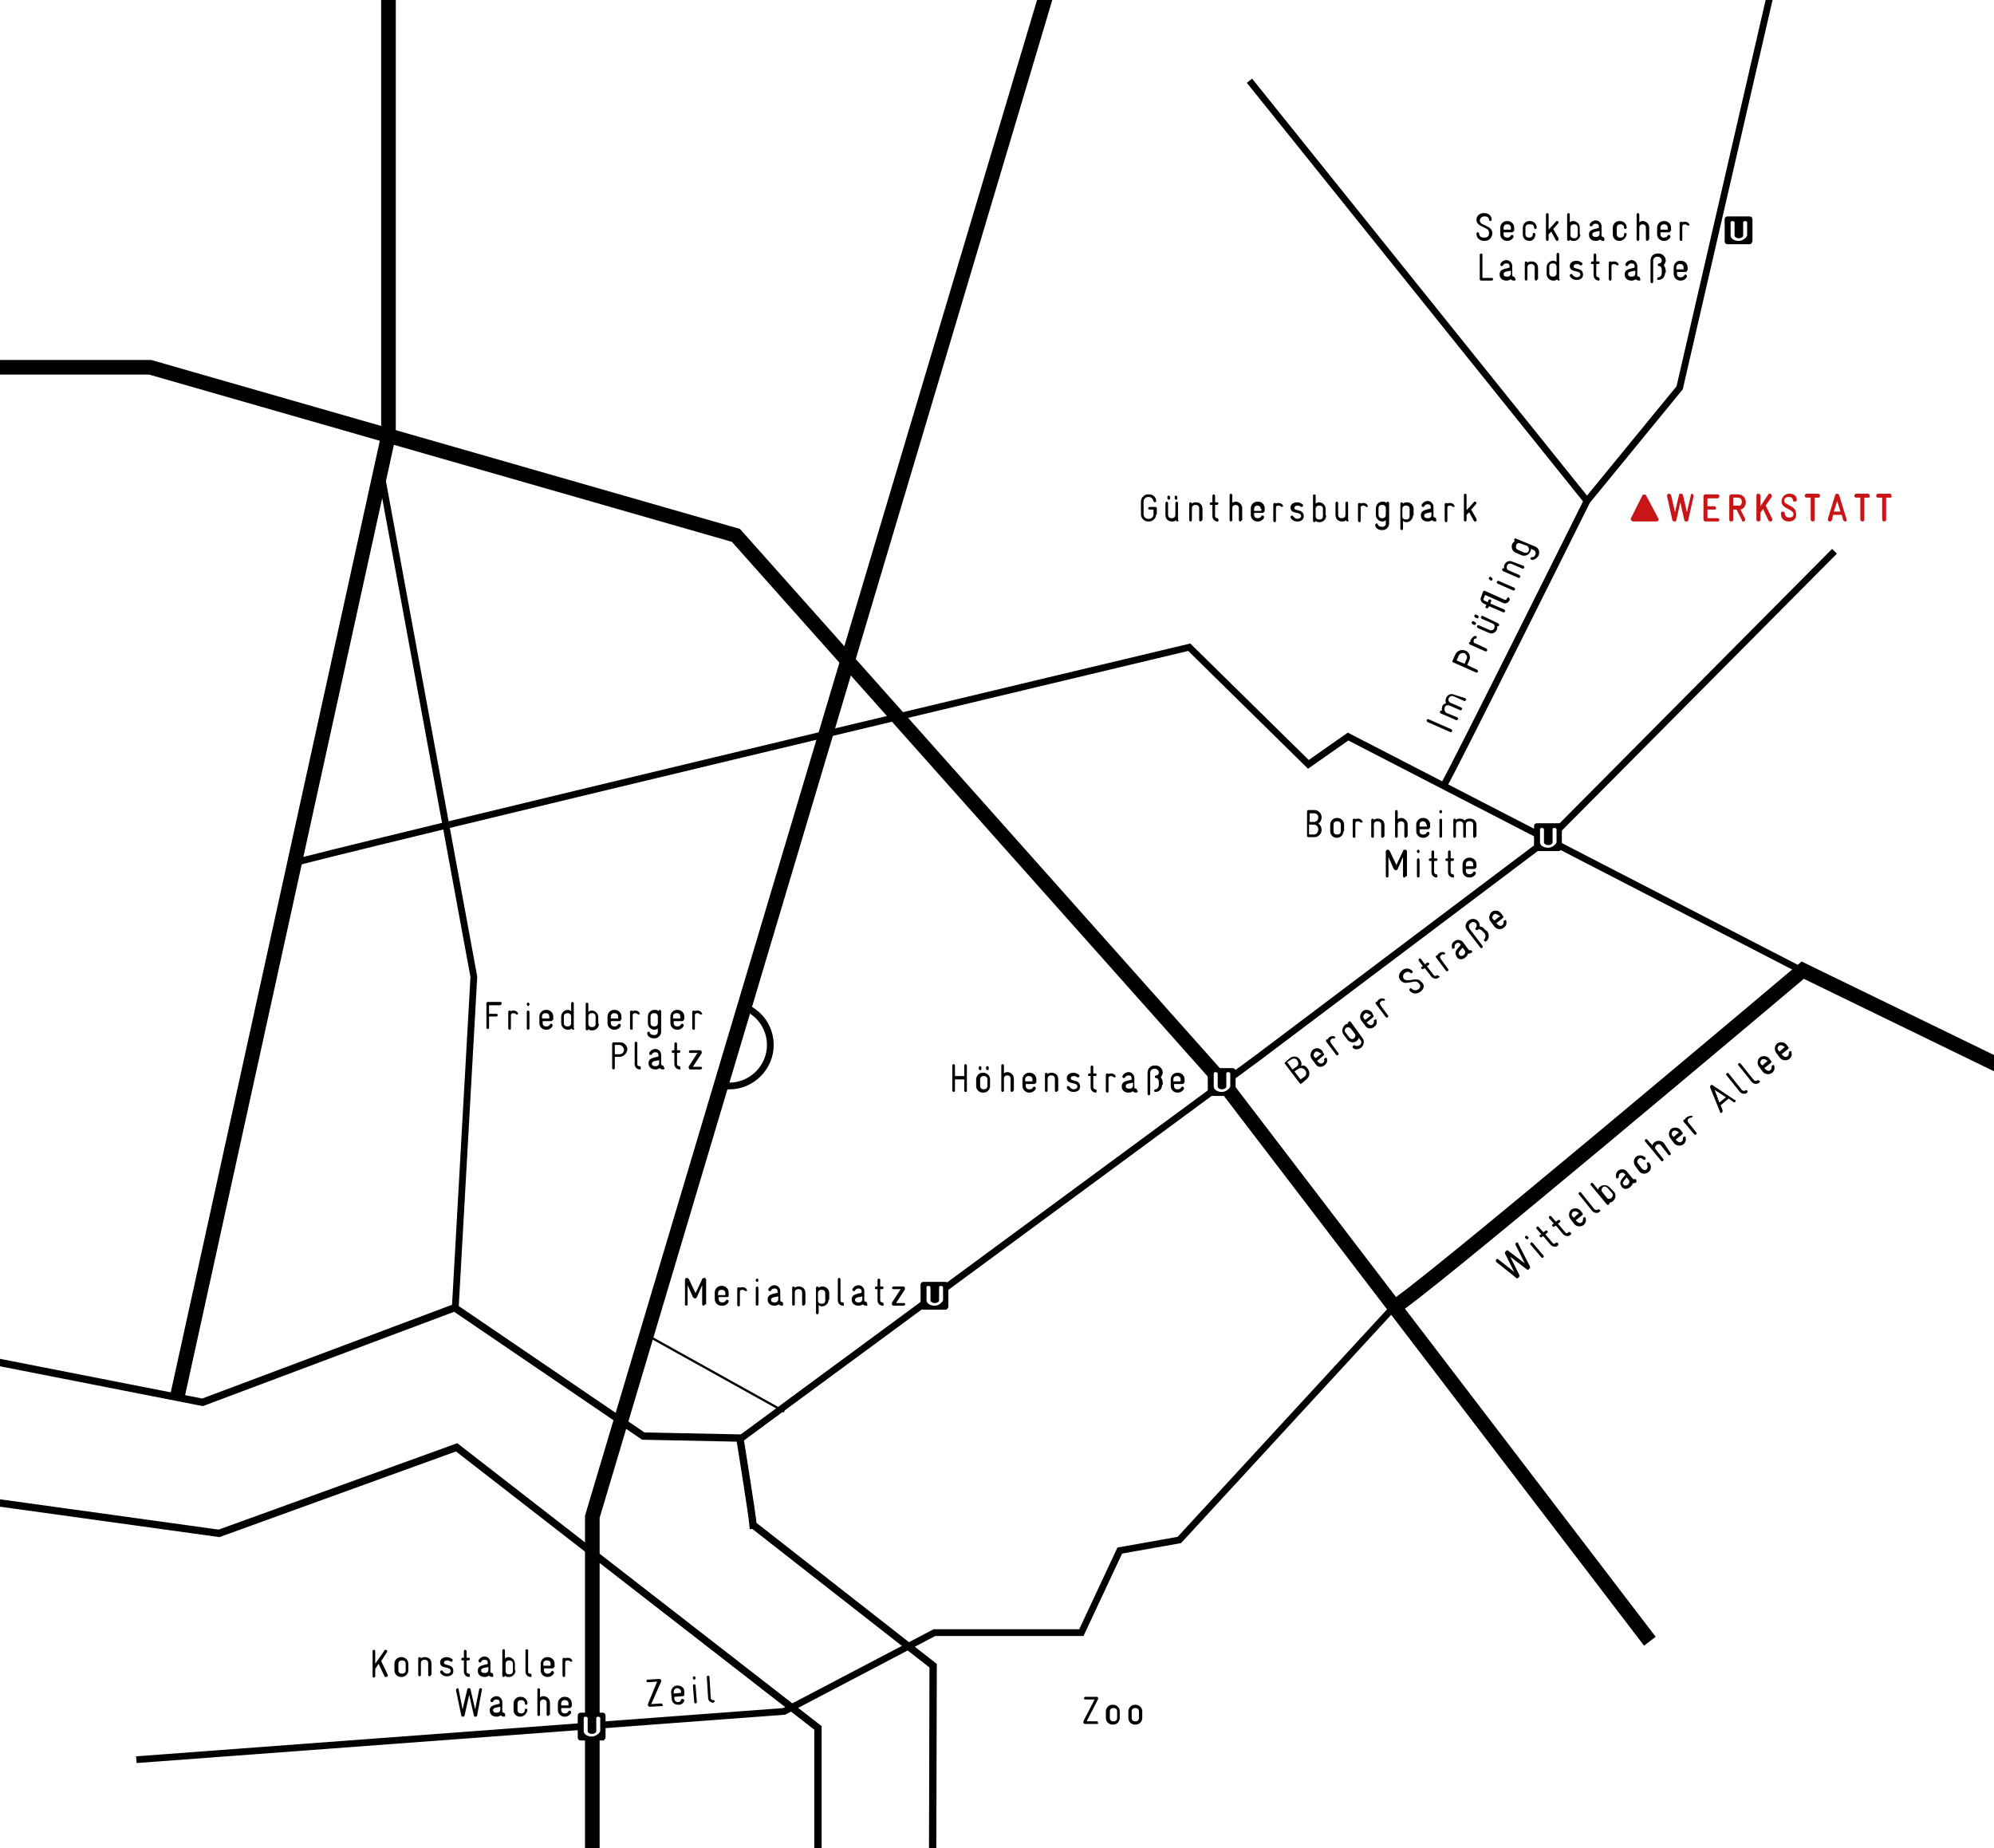<?xml version="1.0" encoding="utf-8"?>
<!-- Generator: Adobe Illustrator 27.2.0, SVG Export Plug-In . SVG Version: 6.00 Build 0)  -->
<svg version="1.1" xmlns="http://www.w3.org/2000/svg" xmlns:xlink="http://www.w3.org/1999/xlink" x="0px" y="0px"
	 viewBox="0 0 301.3 279.3" style="enable-background:new 0 0 301.3 279.3;" xml:space="preserve">
<style type="text/css">
	.st0{fill:none;}
	.st1{display:none;}
	.st2{fill:none;stroke:#000000;stroke-width:1.02;stroke-miterlimit:10;}
	.st3{opacity:0.75;fill:url(#SVGID_1_);}
	.st4{fill:none;stroke:#000000;stroke-width:2.21;stroke-miterlimit:10;}
	.st5{fill:none;stroke:#000000;stroke-width:0.34;stroke-miterlimit:10;}
	.st6{opacity:0.75;fill:url(#SVGID_00000169523636017565990190000008746777025968905663_);}
	.st7{opacity:0.75;fill:url(#SVGID_00000160903213589996775100000011512190513322483387_);}
	.st8{opacity:0.75;fill:url(#SVGID_00000155865808020365802670000006306036152560318646_);}
	.st9{fill:none;stroke:#000000;stroke-width:1.108;stroke-miterlimit:10;}
	.st10{opacity:0.75;fill:url(#SVGID_00000040547454138427408840000009645619758605040019_);}
	.st11{opacity:0.75;fill:url(#SVGID_00000081643937031390236240000005137815906928498839_);}
	.st12{opacity:0.75;fill:url(#SVGID_00000067942610771805151520000012741591768439989639_);}
	.st13{opacity:0.75;fill:url(#SVGID_00000057138082202050352210000006812665926298094743_);}
	.st14{fill:#C81517;}
	.st15{fill:#FFFFFF;}
</style>
<pattern  x="-629.7" y="11.3" width="28.8" height="28.8" patternUnits="userSpaceOnUse" id="_x31_0_dpi_20_x25_" viewBox="1.4 -30.2 28.8 28.8" style="overflow:visible;">
	<g>
		<rect x="1.4" y="-30.2" class="st0" width="28.8" height="28.8"/>
		<g>
			<path d="M30.2,0c0.8,0,1.4-0.6,1.4-1.4c0-0.8-0.6-1.4-1.4-1.4c-0.8,0-1.4,0.6-1.4,1.4C28.8-0.6,29.4,0,30.2,0z"/>
			<path d="M15.8,0c0.8,0,1.4-0.6,1.4-1.4c0-0.8-0.6-1.4-1.4-1.4c-0.8,0-1.4,0.6-1.4,1.4C14.4-0.6,15,0,15.8,0z"/>
			<path d="M30.2-14.4c0.8,0,1.4-0.6,1.4-1.4c0-0.8-0.6-1.4-1.4-1.4c-0.8,0-1.4,0.6-1.4,1.4C28.8-15,29.4-14.4,30.2-14.4z"/>
			<path d="M15.8-14.4c0.8,0,1.4-0.6,1.4-1.4c0-0.8-0.6-1.4-1.4-1.4c-0.8,0-1.4,0.6-1.4,1.4C14.4-15,15-14.4,15.8-14.4z"/>
			<path d="M8.6-7.2c0.8,0,1.4-0.6,1.4-1.4c0-0.8-0.6-1.4-1.4-1.4c-0.8,0-1.4,0.6-1.4,1.4C7.2-7.8,7.8-7.2,8.6-7.2z"/>
			<path d="M23-7.2c0.8,0,1.4-0.6,1.4-1.4c0-0.8-0.6-1.4-1.4-1.4c-0.8,0-1.4,0.6-1.4,1.4C21.6-7.8,22.2-7.2,23-7.2z"/>
			<path d="M8.6-21.6c0.8,0,1.4-0.6,1.4-1.4c0-0.8-0.6-1.4-1.4-1.4c-0.8,0-1.4,0.6-1.4,1.4C7.2-22.2,7.8-21.6,8.6-21.6z"/>
			<path d="M23-21.6c0.8,0,1.4-0.6,1.4-1.4c0-0.8-0.6-1.4-1.4-1.4c-0.8,0-1.4,0.6-1.4,1.4C21.6-22.2,22.2-21.6,23-21.6z"/>
		</g>
		<g>
			<path d="M1.4,0c0.8,0,1.4-0.6,1.4-1.4c0-0.8-0.6-1.4-1.4-1.4C0.6-2.9,0-2.2,0-1.4C0-0.6,0.6,0,1.4,0z"/>
			<path d="M1.4-14.4c0.8,0,1.4-0.6,1.4-1.4c0-0.8-0.6-1.4-1.4-1.4c-0.8,0-1.4,0.6-1.4,1.4C0-15,0.6-14.4,1.4-14.4z"/>
		</g>
		<g>
			<path d="M30.2-28.8c0.8,0,1.4-0.6,1.4-1.4c0-0.8-0.6-1.4-1.4-1.4c-0.8,0-1.4,0.6-1.4,1.4C28.8-29.4,29.4-28.8,30.2-28.8z"/>
			<path d="M15.8-28.8c0.8,0,1.4-0.6,1.4-1.4c0-0.8-0.6-1.4-1.4-1.4c-0.8,0-1.4,0.6-1.4,1.4C14.4-29.4,15-28.8,15.8-28.8z"/>
		</g>
		<g>
			<path d="M1.4-28.8c0.8,0,1.4-0.6,1.4-1.4c0-0.8-0.6-1.4-1.4-1.4C0.6-31.7,0-31,0-30.2C0-29.4,0.6-28.8,1.4-28.8z"/>
		</g>
	</g>
</pattern>
<g id="Ebene_1" class="st1">
</g>
<g id="Ebene_2">
	<polyline class="st2" points="20.6,265.9 118.5,258.6 141.2,246.7 163.4,246.7 169.2,234.3 178.2,232.7 210.6,197.5 	"/>
	<pattern  id="SVGID_1_" xlink:href="#_x31_0_dpi_20_x25_" patternTransform="matrix(0.17 0 0 0.17 -6023.748 -6250.175)">
	</pattern>
	<polygon class="st3" points="94.1,214.2 97.3,216.9 111.9,217.3 118.5,213.3 98.2,202 	"/>
	<polyline class="st4" points="89.5,285.8 89.5,229.2 163.4,-18.6 	"/>
	<path class="st2" d="M112,152c0.8,0.2,1.5,0.6,2.1,1.1c1.4,1.1,2.3,2.9,2.3,4.8c0,3.4-2.8,6.2-6.2,6.2c-0.4,0-0.8,0-1.3-0.1"/>
	<polyline class="st4" points="249.3,248 184.8,163.6 111.2,80.9 22.7,55.5 -31.4,55.5 	"/>
	<path class="st2" d="M272.4,205"/>
	<polyline class="st2" points="111.5,217.7 190.1,159.8 234.3,126.5 277.2,83.3 	"/>
	<line class="st5" x1="98.2" y1="202" x2="118.5" y2="213.3"/>
	
		<pattern  id="SVGID_00000079453774023131872360000017848813014379700149_" xlink:href="#_x31_0_dpi_20_x25_" patternTransform="matrix(0.17 0 0 0.17 -6023.748 -6250.175)">
	</pattern>
	<polygon style="opacity:0.75;fill:url(#SVGID_00000079453774023131872360000017848813014379700149_);" points="120.6,255.7 
		91.8,233.7 91.7,230.1 95.3,217.9 96.7,218.8 110.3,219.1 111.9,231.4 134.2,248 	"/>
	
		<pattern  id="SVGID_00000168821160773488111910000004605891253400456865_" xlink:href="#_x31_0_dpi_20_x25_" patternTransform="matrix(0.17 0 0 0.17 -6023.748 -6250.175)">
	</pattern>
	<polygon style="opacity:0.75;fill:url(#SVGID_00000168821160773488111910000004605891253400456865_);" points="91.5,214.8 
		68.6,199.5 31.2,213.6 -2.1,208.2 -0.5,224.5 33.1,229.8 69.6,216.4 87.3,230.6 87.3,228.1 	"/>
	
		<pattern  id="SVGID_00000101798506011210121580000004398107650911972245_" xlink:href="#_x31_0_dpi_20_x25_" patternTransform="matrix(0.17 0 0 0.17 -6023.748 -6250.175)">
	</pattern>
	<polygon style="opacity:0.75;fill:url(#SVGID_00000101798506011210121580000004398107650911972245_);" points="139.5,285.3 
		125.6,279.4 125.5,264.2 125.5,260.5 123.1,258 136.6,251.1 138.9,252.6 	"/>
	<path class="st9" d="M141,251.7l-27.1-21.2l-0.1,0c-0.1-1.4-2-13.2-2-13.2l-14.6-0.3l-28.5-19.4l-38.1,14.3l-33.1-6.5l-1.2,21.2
		l36.8,5.1l35.9-13l54.6,42.4V282l17.3,7.9L141,251.7z"/>
	
		<pattern  id="SVGID_00000090290336555578673570000005520380878512873617_" xlink:href="#_x31_0_dpi_20_x25_" patternTransform="matrix(0.17 0 0 0.17 -6023.748 -6250.175)">
	</pattern>
	<polyline style="opacity:0.75;fill:url(#SVGID_00000090290336555578673570000005520380878512873617_);" points="183.2,73.6 
		187.9,46.4 215.8,48.6 213.7,73.6 	"/>
	
		<pattern  id="SVGID_00000040577241909046288530000009644196916220008843_" xlink:href="#_x31_0_dpi_20_x25_" patternTransform="matrix(0.17 0 0 0.17 -6023.748 -6250.175)">
	</pattern>
	<polyline style="opacity:0.75;fill:url(#SVGID_00000040577241909046288530000009644196916220008843_);" points="213,81.1 
		203.8,111.2 179.7,95.7 182.3,81.1 	"/>
	
		<pattern  id="SVGID_00000028290997219504820770000000372933512319681433_" xlink:href="#_x31_0_dpi_20_x25_" patternTransform="matrix(0.17 0 0 0.17 -6023.748 -6250.175)">
	</pattern>
	<polygon style="opacity:0.75;fill:url(#SVGID_00000028290997219504820770000000372933512319681433_);" points="134.7,61.9 67,65.8 
		59.5,63.9 59.5,6.5 149.8,14.8 	"/>
	
		<pattern  id="SVGID_00000030447106588492546370000017997675945036441009_" xlink:href="#_x31_0_dpi_20_x25_" patternTransform="matrix(0.17 0 0 0.17 -6023.748 -6250.175)">
	</pattern>
	<path style="opacity:0.75;fill:url(#SVGID_00000030447106588492546370000017997675945036441009_);" d="M206.9,228.5
		c-0.7,0.8-6.8,10.6-6.8,10.6l-28.7-5.3l-5.8,9.9l-0.7,7.9l8.8,0.9l5.9,17.2l47.4-32L206.9,228.5z"/>
	<path class="st4" d="M210.6,197.5c1.6-0.1,61.8-50.9,61.8-50.9l36,17.5"/>
	<polyline class="st4" points="26.8,211 58.7,65.8 58.7,-9.2 	"/>
	<polyline class="st2" points="68.8,197.5 71.6,147.6 57.5,71.1 	"/>
	<path class="st2" d="M44.5,130.4c0.1-0.4,135.2-32.6,135.2-32.6l18,17.7l6-4.2l68.6,35.4"/>
	<path class="st2" d="M218.2,118.6c1.3-2.1,21.6-42.9,21.6-42.9l14-17.1l15.5-67.2"/>
	<line class="st2" x1="239.8" y1="75.7" x2="188.8" y2="12.2"/>
	<path class="st2" d="M220.2-22.1"/>
	<path class="st14" d="M250.3,78.8h-3.5c-0.2,0-0.4-0.2-0.4-0.4l1.8-3.6c0.1-0.1,0.4-0.1,0.5,0l1.9,3.6
		C250.7,78.6,250.5,78.8,250.3,78.8z"/>
	<g>
		<path d="M235.6,128.6h-3.4c-0.2,0-0.4-0.2-0.4-0.4v-3.4c0-0.2,0.2-0.4,0.4-0.4h3.4c0.2,0,0.4,0.2,0.4,0.4v3.4
			C235.9,128.4,235.7,128.6,235.6,128.6z"/>
		<g>
			<path class="st15" d="M233.9,128.1L233.9,128.1c-0.7,0-1.2-0.4-1.2-0.8v-2c0-0.1,0.1-0.2,0.3-0.2c0.1,0,0.3,0.1,0.3,0.2v2
				c0,0.2,0.3,0.4,0.6,0.4h0.1c0.3,0,0.6-0.2,0.6-0.4v-2c0-0.1,0.1-0.2,0.3-0.2c0.1,0,0.3,0.1,0.3,0.2v2
				C235,127.7,234.5,128.1,233.9,128.1z"/>
		</g>
	</g>
	<g>
		<path d="M264.4,36.9H261c-0.2,0-0.4-0.2-0.4-0.4v-3.4c0-0.2,0.2-0.4,0.4-0.4h3.4c0.2,0,0.4,0.2,0.4,0.4v3.4
			C264.7,36.7,264.6,36.9,264.4,36.9z"/>
		<g>
			<path class="st15" d="M262.7,36.4L262.7,36.4c-0.7,0-1.2-0.4-1.2-0.8v-2c0-0.1,0.1-0.2,0.3-0.2c0.1,0,0.3,0.1,0.3,0.2v2
				c0,0.2,0.3,0.4,0.6,0.4h0.1c0.3,0,0.6-0.2,0.6-0.4v-2c0-0.1,0.1-0.2,0.3-0.2c0.1,0,0.3,0.1,0.3,0.2v2
				C263.8,36,263.3,36.4,262.7,36.4z"/>
		</g>
	</g>
	<g>
		<path d="M186.3,165.6h-3.4c-0.2,0-0.4-0.2-0.4-0.4v-3.4c0-0.2,0.2-0.4,0.4-0.4h3.4c0.2,0,0.4,0.2,0.4,0.4v3.4
			C186.6,165.4,186.5,165.6,186.3,165.6z"/>
		<g>
			<path class="st15" d="M184.6,165L184.6,165c-0.7,0-1.2-0.4-1.2-0.8v-2c0-0.1,0.1-0.2,0.3-0.2c0.1,0,0.3,0.1,0.3,0.2v2
				c0,0.2,0.3,0.4,0.6,0.4h0.1c0.3,0,0.6-0.2,0.6-0.4v-2c0-0.1,0.1-0.2,0.3-0.2c0.1,0,0.3,0.1,0.3,0.2v2
				C185.7,164.6,185.2,165,184.6,165z"/>
		</g>
	</g>
	<g>
		<path d="M142.9,197.9h-3.4c-0.2,0-0.4-0.2-0.4-0.4v-3.4c0-0.2,0.2-0.4,0.4-0.4h3.4c0.2,0,0.4,0.2,0.4,0.4v3.4
			C143.2,197.7,143.1,197.9,142.9,197.9z"/>
		<g>
			<path class="st15" d="M141.2,197.3L141.2,197.3c-0.7,0-1.2-0.4-1.2-0.8v-2c0-0.1,0.1-0.2,0.3-0.2c0.1,0,0.3,0.1,0.3,0.2v2
				c0,0.2,0.3,0.4,0.6,0.4h0.1c0.3,0,0.6-0.2,0.6-0.4v-2c0-0.1,0.1-0.2,0.3-0.2c0.1,0,0.3,0.1,0.3,0.2v2
				C142.3,196.9,141.8,197.3,141.2,197.3z"/>
		</g>
	</g>
	<g>
		<path d="M91.1,263h-3.4c-0.2,0-0.4-0.2-0.4-0.4v-3.4c0-0.2,0.2-0.4,0.4-0.4h3.4c0.2,0,0.4,0.2,0.4,0.4v3.4
			C91.4,262.8,91.3,263,91.1,263z"/>
		<g>
			<path class="st15" d="M89.4,262.4L89.4,262.4c-0.7,0-1.2-0.4-1.2-0.8v-2c0-0.1,0.1-0.2,0.3-0.2c0.1,0,0.3,0.1,0.3,0.2v2
				c0,0.2,0.3,0.4,0.6,0.4h0.1c0.3,0,0.6-0.2,0.6-0.4v-2c0-0.1,0.1-0.2,0.3-0.2c0.1,0,0.3,0.1,0.3,0.2v2
				C90.5,262,90,262.4,89.4,262.4z"/>
		</g>
	</g>
	<g>
		<path d="M174.7,77.7c0,0.6-0.5,1.1-1.1,1.1h-0.1c-0.6,0-1.1-0.5-1.1-1.1v-1.9c0-0.6,0.5-1.1,1.1-1.1h0.1c0.6,0,1.1,0.4,1.1,1v0
			c0,0.1-0.1,0.2-0.2,0.2c-0.1,0-0.2-0.1-0.2-0.2c-0.1-0.3-0.3-0.6-0.7-0.6h-0.1c-0.4,0-0.7,0.3-0.7,0.7v1.9c0,0.4,0.3,0.7,0.7,0.7
			h0.1c0.4,0,0.7-0.3,0.7-0.7V77h-0.6c-0.2,0-0.2-0.1-0.2-0.2c0-0.1,0.1-0.2,0.2-0.2h0.9c0.1,0,0.2,0.1,0.2,0.2V77.7z"/>
		<path d="M178.1,78.6c0,0.1-0.1,0.2-0.2,0.2c-0.1,0-0.2-0.1-0.2-0.2c-0.1,0.1-0.3,0.2-0.5,0.2h-0.1c-0.5,0-1-0.3-1-1v-1.8
			c0-0.1,0.1-0.2,0.2-0.2c0.1,0,0.2,0.1,0.2,0.2v1.8c0,0.3,0.2,0.5,0.5,0.5h0.1c0.3,0,0.5-0.2,0.5-0.5v-1.8c0-0.1,0.1-0.2,0.2-0.2
			c0.1,0,0.2,0.1,0.2,0.2V78.6z M176.8,75.3c0,0.2-0.1,0.2-0.2,0.2c-0.1,0-0.2-0.1-0.2-0.2v-0.2c0-0.2,0.1-0.2,0.2-0.2
			c0.1,0,0.2,0.1,0.2,0.2V75.3z M177.9,75.3c0,0.2-0.1,0.2-0.2,0.2c-0.1,0-0.2-0.1-0.2-0.2v-0.2c0-0.2,0.1-0.2,0.2-0.2
			c0.1,0,0.2,0.1,0.2,0.2V75.3z"/>
		<path d="M181.6,78.6c0,0.1-0.1,0.2-0.2,0.2s-0.2-0.1-0.2-0.2v-1.8c0-0.3-0.2-0.5-0.5-0.5h-0.1c-0.3,0-0.5,0.2-0.5,0.5v1.8
			c0,0.1-0.1,0.2-0.2,0.2s-0.2-0.1-0.2-0.2v-2.5c0-0.1,0.1-0.2,0.2-0.2c0.1,0,0.2,0.1,0.2,0.2c0.1-0.1,0.3-0.2,0.5-0.2h0.1
			c0.5,0,1,0.3,1,1V78.6z"/>
		<path d="M184,78.8c-0.4,0-0.8-0.3-0.8-0.8v-1.7H183c-0.2,0-0.2-0.1-0.2-0.2c0-0.1,0.1-0.2,0.2-0.2h0.2v-1c0-0.1,0.1-0.2,0.2-0.2
			c0.1,0,0.2,0.1,0.2,0.2v1h0.3c0.2,0,0.2,0.1,0.2,0.2c0,0.1-0.1,0.2-0.2,0.2h-0.3v1.7c0,0.2,0.2,0.3,0.3,0.3c0.1,0,0.2,0.1,0.2,0.2
			S184.2,78.8,184,78.8z"/>
		<path d="M187.6,78.6c0,0.1-0.1,0.2-0.2,0.2s-0.2-0.1-0.2-0.2v-1.8c0-0.4-0.3-0.5-0.5-0.5c-0.3,0-0.5,0.2-0.5,0.5v1.8
			c0,0.1-0.1,0.2-0.2,0.2s-0.2-0.1-0.2-0.2v-3.8c0-0.1,0.1-0.2,0.2-0.2s0.2,0.1,0.2,0.2v1.2c0.1-0.1,0.3-0.2,0.5-0.2h0
			c0.5,0,1,0.4,1,1V78.6z"/>
		<path d="M191,77.3c0,0.1-0.1,0.2-0.2,0.2h-1.3v0.3c0,0.3,0.2,0.5,0.5,0.5h0.1c0.2,0,0.4-0.1,0.5-0.3c0-0.1,0.1-0.1,0.2-0.1
			c0.1,0,0.2,0.1,0.2,0.2c0,0,0,0.1,0,0.1c-0.1,0.3-0.5,0.6-0.9,0.6H190c-0.5,0-1-0.4-1-1v-1c0-0.5,0.4-1,1-1h0.1c0.5,0,1,0.4,1,1
			V77.3z M190.5,76.9c0-0.3-0.2-0.5-0.5-0.5H190c-0.3,0-0.5,0.2-0.5,0.5v0.3h1.1V76.9z"/>
		<path d="M193.7,76.6c-0.1,0-0.1,0-0.2-0.1c0,0-0.1-0.1-0.3-0.1c-0.4,0-0.4,0.2-0.4,0.4v1.9c0,0.2-0.1,0.2-0.2,0.2
			c-0.1,0-0.2-0.1-0.2-0.2v-2.5c0-0.1,0.1-0.2,0.2-0.2c0.1,0,0.2,0,0.2,0.1c0,0,0.1-0.1,0.4-0.1c0.2,0,0.5,0.1,0.6,0.3
			c0,0.1,0.1,0.1,0.1,0.2C193.9,76.5,193.8,76.6,193.7,76.6z"/>
		<path d="M197,78c0,0.6-0.5,0.8-1,0.8h0c-0.4,0-0.8-0.2-1-0.6c0,0,0-0.1,0-0.1c0-0.1,0.1-0.2,0.2-0.2c0.1,0,0.1,0,0.2,0.1
			c0.1,0.2,0.4,0.4,0.6,0.4h0c0.4,0,0.6-0.2,0.6-0.4c0-0.8-1.6-0.2-1.6-1.3c0-0.6,0.6-0.8,1-0.8h0c0.4,0,0.7,0.2,0.8,0.3
			c0.1,0,0.1,0.1,0.1,0.2c0,0.1-0.1,0.2-0.2,0.2c0,0-0.1,0-0.1,0c-0.1-0.1-0.3-0.2-0.5-0.2h0c-0.3,0-0.5,0.1-0.5,0.3
			C195.4,77.3,197,76.8,197,78L197,78z"/>
		<path d="M200.4,77.9c0,0.5-0.4,1-1,1h-0.1c-0.3,0-0.4-0.1-0.5-0.2c0,0.1-0.1,0.2-0.2,0.2c-0.1,0-0.2-0.1-0.2-0.2v-3.8
			c0-0.1,0.1-0.2,0.2-0.2s0.2,0.1,0.2,0.2v1.2c0.1-0.1,0.3-0.2,0.5-0.2h0c0.5,0,1,0.4,1,1V77.9z M199.9,76.9c0-0.3-0.2-0.5-0.5-0.5
			h-0.1c-0.3,0-0.5,0.2-0.5,0.5v1.1c0,0.3,0.2,0.5,0.5,0.5h0.1c0.3,0,0.5-0.2,0.5-0.5V76.9z"/>
		<path d="M203.8,78.6c0,0.1-0.1,0.2-0.2,0.2c-0.1,0-0.2-0.1-0.2-0.2c-0.1,0.1-0.3,0.2-0.5,0.2h-0.1c-0.5,0-1-0.3-1-1v-1.8
			c0-0.1,0.1-0.2,0.2-0.2c0.1,0,0.2,0.1,0.2,0.2v1.8c0,0.3,0.2,0.5,0.5,0.5h0.1c0.3,0,0.5-0.2,0.5-0.5v-1.8c0-0.1,0.1-0.2,0.2-0.2
			c0.1,0,0.2,0.1,0.2,0.2V78.6z"/>
		<path d="M206.5,76.6c-0.1,0-0.1,0-0.2-0.1c0,0-0.1-0.1-0.3-0.1c-0.4,0-0.4,0.2-0.4,0.4v1.9c0,0.2-0.1,0.2-0.2,0.2
			c-0.1,0-0.2-0.1-0.2-0.2v-2.5c0-0.1,0.1-0.2,0.2-0.2c0.1,0,0.2,0,0.2,0.1c0,0,0.1-0.1,0.4-0.1c0.2,0,0.5,0.1,0.6,0.3
			c0,0.1,0.1,0.1,0.1,0.2C206.8,76.5,206.7,76.6,206.5,76.6z"/>
		<path d="M209.9,79.1c0,0.5-0.4,1-1,1h-0.1c-0.4,0-0.9-0.2-1-0.7c0,0,0-0.1,0-0.1c0-0.1,0.1-0.2,0.2-0.2c0.1,0,0.2,0,0.2,0.2
			c0.1,0.2,0.3,0.3,0.6,0.3h0.1c0.3,0,0.5-0.2,0.5-0.5v-0.5c-0.1,0.1-0.3,0.2-0.5,0.2h0c-0.5,0-1-0.4-1-1v-1c0-0.5,0.4-1,1-1h0.1
			c0.3,0,0.4,0.1,0.5,0.2c0-0.1,0.1-0.2,0.2-0.2c0.1,0,0.2,0.1,0.2,0.2V79.1z M209.4,76.8c0-0.3-0.2-0.5-0.5-0.5h-0.1
			c-0.3,0-0.5,0.2-0.5,0.5v1c0,0.3,0.2,0.5,0.5,0.5h0.1c0.3,0,0.5-0.2,0.5-0.5V76.8z"/>
		<path d="M213.5,77.9c0,0.5-0.4,1-1,1h0c-0.2,0-0.4-0.1-0.5-0.2v1.2c0,0.1-0.1,0.2-0.2,0.2s-0.2-0.1-0.2-0.2v-3.8
			c0-0.1,0.1-0.2,0.2-0.2c0.1,0,0.2,0.1,0.2,0.2c0.1-0.1,0.3-0.2,0.5-0.2h0.1c0.5,0,1,0.4,1,1V77.9z M213,76.9
			c0-0.3-0.2-0.5-0.5-0.5h-0.1c-0.3,0-0.5,0.2-0.5,0.5v1.1c0,0.3,0.2,0.5,0.5,0.5h0.1c0.3,0,0.5-0.2,0.5-0.5V76.9z"/>
		<path d="M216.9,78.8C216.9,78.8,216.8,78.8,216.9,78.8c-0.3,0-0.4-0.1-0.5-0.2c-0.2,0.1-0.4,0.2-0.6,0.2h-0.1c-0.5,0-1-0.3-1-0.9
			v-0.1c0-0.9,1.4-0.8,1.5-1c0,0,0-0.1,0-0.1c0-0.4-0.2-0.5-0.5-0.5h0c-0.2,0-0.4,0.1-0.5,0.3c0,0.1-0.1,0.1-0.2,0.1
			c-0.1,0-0.2-0.1-0.2-0.2c0,0,0-0.1,0-0.1c0.2-0.4,0.6-0.6,0.9-0.6h0c0.5,0,0.9,0.4,0.9,0.9v1.4c0,0.1,0.1,0.2,0.2,0.2
			c0.1,0,0.2,0.1,0.2,0.2C217.1,78.7,217,78.8,216.9,78.8z M216.3,77.4c-0.4,0.1-1.1,0.1-1.1,0.5v0c0,0.3,0.2,0.4,0.5,0.4h0.1
			c0.3,0,0.5-0.2,0.5-0.5V77.4z"/>
		<path d="M219.6,76.6c-0.1,0-0.1,0-0.2-0.1c0,0-0.1-0.1-0.3-0.1c-0.4,0-0.4,0.2-0.4,0.4v1.9c0,0.2-0.1,0.2-0.2,0.2
			c-0.1,0-0.2-0.1-0.2-0.2v-2.5c0-0.1,0.1-0.2,0.2-0.2c0.1,0,0.2,0,0.2,0.1c0,0,0.1-0.1,0.4-0.1c0.2,0,0.5,0.1,0.6,0.3
			c0,0.1,0.1,0.1,0.1,0.2C219.9,76.5,219.8,76.6,219.6,76.6z"/>
		<path d="M222.9,78.8c-0.1,0-0.1,0-0.2-0.1l-0.7-1.3l-0.4,0.4v0.8c0,0.1-0.1,0.2-0.2,0.2s-0.2-0.1-0.2-0.2v-3.8
			c0-0.1,0.1-0.2,0.2-0.2s0.2,0.1,0.2,0.2v2.3l1.1-1.2c0-0.1,0.1-0.1,0.2-0.1c0.1,0,0.2,0.1,0.2,0.2c0,0.1,0,0.1-0.1,0.2l-0.7,0.8
			l0.8,1.4c0,0,0,0.1,0,0.1C223.2,78.7,223.1,78.8,222.9,78.8z"/>
	</g>
</g>
<g id="Ebene_3">
	<g>
		<path class="st14" d="M255.9,75l-0.8,3.6c0,0.2-0.2,0.2-0.3,0.2c-0.2,0-0.3-0.1-0.3-0.2l-0.6-2.7l-0.6,2.7c0,0.2-0.2,0.2-0.3,0.2
			c-0.1,0-0.3-0.1-0.3-0.2l-0.8-3.6c0,0,0,0,0-0.1c0-0.2,0.1-0.3,0.3-0.3c0.1,0,0.2,0.1,0.3,0.2l0.6,2.6l0.6-2.6
			c0-0.2,0.2-0.2,0.3-0.2c0.1,0,0.3,0.1,0.3,0.2l0.6,2.6l0.6-2.6c0-0.2,0.2-0.2,0.3-0.2C255.7,74.6,255.9,74.8,255.9,75
			C255.9,74.9,255.9,75,255.9,75z"/>
		<path class="st14" d="M259.5,78.8h-1.8c-0.1,0-0.3-0.1-0.3-0.3V75c0-0.1,0.1-0.3,0.3-0.3h1.8c0.2,0,0.3,0.1,0.3,0.3
			c0,0.1-0.1,0.3-0.3,0.3H258v1.2h1c0.2,0,0.3,0.1,0.3,0.3S259.2,77,259,77h-1v1.3h1.5c0.2,0,0.3,0.1,0.3,0.3
			C259.8,78.7,259.7,78.8,259.5,78.8z"/>
		<path class="st14" d="M263.8,75.9c0,0.5-0.3,1-0.8,1.1l0.7,1.4c0,0,0,0.1,0,0.1c0,0.2-0.1,0.3-0.3,0.3c-0.1,0-0.2,0-0.2-0.2
			l-0.8-1.6h-0.5v1.5c0,0.2-0.1,0.3-0.3,0.3c-0.2,0-0.3-0.1-0.3-0.3V75c0-0.1,0.1-0.3,0.3-0.3h1C263.3,74.7,263.8,75.2,263.8,75.9
			L263.8,75.9z M263.2,75.8c0-0.3-0.2-0.6-0.6-0.6h-0.7v1.2h0.7C263,76.5,263.2,76.2,263.2,75.8L263.2,75.8z"/>
		<path class="st14" d="M267.5,78.8c-0.1,0-0.2,0-0.3-0.2l-0.8-1.7l-0.4,0.6v1c0,0.2-0.1,0.3-0.3,0.3c-0.1,0-0.3-0.1-0.3-0.3v-3.6
			c0-0.2,0.1-0.3,0.3-0.3c0.1,0,0.3,0.1,0.3,0.3v1.6l1.2-1.8c0.1-0.1,0.2-0.1,0.2-0.1c0.2,0,0.3,0.1,0.3,0.3c0,0.1,0,0.1,0,0.2
			l-0.9,1.3l1,2c0,0,0,0.1,0,0.1C267.8,78.7,267.7,78.8,267.5,78.8z"/>
		<path class="st14" d="M270.3,78.8L270.3,78.8c-0.7,0-1.2-0.4-1.2-1.2c0-0.2,0.1-0.3,0.3-0.3c0.1,0,0.3,0.1,0.3,0.3
			c0,0.4,0.3,0.6,0.6,0.6h0.1c0.4,0,0.6-0.2,0.6-0.5c0-0.8-1.8-0.8-1.8-1.9v-0.1c0-0.6,0.6-1.1,1.1-1.1h0.1c0.6,0,1.1,0.3,1.1,0.9v0
			c0,0.2-0.1,0.3-0.3,0.3c-0.2,0-0.3-0.1-0.3-0.3c-0.1-0.3-0.2-0.4-0.6-0.4h-0.1c-0.3,0-0.6,0.2-0.6,0.5v0.1c0,0.6,1.8,0.7,1.8,1.9
			C271.5,78.4,271,78.8,270.3,78.8z"/>
		<path class="st14" d="M274.8,75.2h-0.6v3.3c0,0.2-0.1,0.3-0.3,0.3c-0.1,0-0.3-0.1-0.3-0.3v-3.3H273c-0.2,0-0.3-0.1-0.3-0.3
			c0-0.1,0.1-0.3,0.3-0.3h1.7c0.2,0,0.3,0.1,0.3,0.3C275,75.1,274.9,75.2,274.8,75.2z"/>
		<path class="st14" d="M278.8,78.8c-0.1,0-0.2-0.1-0.3-0.2l-0.2-0.8H277l-0.2,0.8c0,0.1-0.2,0.2-0.3,0.2c-0.2,0-0.3-0.1-0.3-0.3
			c0,0,0-0.1,0-0.1l1.1-3.6c0-0.1,0.2-0.2,0.3-0.2c0.1,0,0.3,0.1,0.3,0.2l1.1,3.6c0,0,0,0.1,0,0.1C279.1,78.7,279,78.8,278.8,78.8z
			 M278.1,77.3l-0.5-1.6l-0.5,1.6H278.1z"/>
		<path class="st14" d="M282.3,75.2h-0.6v3.3c0,0.2-0.1,0.3-0.3,0.3c-0.1,0-0.3-0.1-0.3-0.3v-3.3h-0.6c-0.2,0-0.3-0.1-0.3-0.3
			c0-0.1,0.1-0.3,0.3-0.3h1.7c0.2,0,0.3,0.1,0.3,0.3C282.6,75.1,282.5,75.2,282.3,75.2z"/>
		<path class="st14" d="M285.6,75.2H285v3.3c0,0.2-0.1,0.3-0.3,0.3c-0.1,0-0.3-0.1-0.3-0.3v-3.3h-0.6c-0.2,0-0.3-0.1-0.3-0.3
			c0-0.1,0.1-0.3,0.3-0.3h1.7c0.2,0,0.3,0.1,0.3,0.3C285.9,75.1,285.8,75.2,285.6,75.2z"/>
	</g>
	<g>
		<path d="M197.6,161.5c0.4,0.5,0.3,1.2-0.2,1.6l-0.7,0.6c-0.1,0.1-0.2,0.1-0.3,0l-2.2-2.9c-0.1-0.1-0.1-0.2,0-0.3l0.7-0.6
			c0.5-0.4,1.2-0.3,1.5,0.2l0,0c0.3,0.4,0.3,0.7,0.2,1C196.9,160.9,197.3,161,197.6,161.5L197.6,161.5z M196,160.2
			c-0.2-0.3-0.6-0.3-0.9-0.1l-0.6,0.4l0.8,1.1l0.6-0.4C196.2,161,196.3,160.6,196,160.2L196,160.2z M197.2,161.7
			c-0.2-0.3-0.7-0.4-1-0.2l-0.6,0.4l0.9,1.2l0.6-0.4C197.4,162.5,197.5,162,197.2,161.7L197.2,161.7z"/>
		<path d="M200,159.2c0.1,0.1,0.1,0.2,0,0.3l-1,0.8l0.2,0.2c0.2,0.2,0.5,0.3,0.7,0.1l0,0c0.2-0.1,0.2-0.3,0.2-0.5
			c0-0.1,0-0.2,0.1-0.2c0.1-0.1,0.2-0.1,0.3,0c0,0,0,0.1,0,0.1c0.1,0.4,0,0.7-0.4,1l0,0c-0.4,0.3-1,0.3-1.3-0.2l-0.6-0.8
			c-0.3-0.4-0.2-1,0.2-1.4l0,0c0.4-0.3,1-0.3,1.4,0.2L200,159.2z M199.4,159.1c-0.2-0.2-0.5-0.3-0.7-0.1l0,0
			c-0.2,0.2-0.3,0.5-0.1,0.7l0.2,0.2l0.9-0.7L199.4,159.1z"/>
		<path d="M201.7,156.9c-0.1,0-0.1,0.1-0.2,0c-0.1,0-0.2,0-0.3,0.1c-0.3,0.2-0.2,0.4-0.1,0.6l1.1,1.5c0.1,0.1,0.1,0.3,0,0.3
			c-0.1,0.1-0.2,0.1-0.3,0l-1.5-2c-0.1-0.1,0-0.3,0-0.3c0.1,0,0.1-0.1,0.2,0c0,0,0-0.2,0.3-0.4c0.2-0.1,0.4-0.2,0.7-0.1
			c0.1,0,0.1,0,0.1,0.1C201.8,156.7,201.8,156.8,201.7,156.9z"/>
		<path d="M205.9,156.9c0.3,0.4,0.2,1-0.2,1.4l0,0c-0.3,0.2-0.8,0.4-1.2,0.1c0,0,0,0-0.1-0.1c-0.1-0.1,0-0.2,0.1-0.3
			c0.1-0.1,0.2-0.1,0.3,0c0.2,0.1,0.4,0.1,0.7-0.1l0,0c0.2-0.2,0.3-0.5,0.1-0.7l-0.3-0.4c0,0.2-0.1,0.3-0.3,0.5l0,0
			c-0.4,0.3-1,0.3-1.4-0.2l-0.6-0.8c-0.3-0.4-0.2-1,0.2-1.4l0,0c0.2-0.2,0.4-0.2,0.5-0.2c-0.1-0.1,0-0.2,0.1-0.3
			c0.1-0.1,0.2-0.1,0.3,0L205.9,156.9z M204.1,155.4c-0.2-0.2-0.5-0.2-0.7-0.1l0,0c-0.2,0.2-0.3,0.5-0.1,0.7l0.6,0.8
			c0.2,0.2,0.5,0.3,0.7,0.1l0,0c0.2-0.2,0.3-0.5,0.1-0.7L204.1,155.4z"/>
		<path d="M207.5,153.4c0.1,0.1,0.1,0.2,0,0.3l-1,0.8l0.2,0.2c0.2,0.2,0.5,0.3,0.7,0.1l0,0c0.2-0.1,0.2-0.3,0.2-0.5
			c0-0.1,0-0.2,0.1-0.2c0.1-0.1,0.2-0.1,0.3,0c0,0,0,0.1,0,0.1c0.1,0.4,0,0.7-0.4,1l0,0c-0.4,0.3-1,0.3-1.3-0.2l-0.6-0.8
			c-0.3-0.4-0.2-1,0.2-1.4l0,0c0.4-0.3,1-0.3,1.4,0.2L207.5,153.4z M206.9,153.3c-0.2-0.2-0.5-0.3-0.7-0.1l0,0
			c-0.2,0.2-0.3,0.5-0.1,0.7l0.2,0.2l0.9-0.7L206.9,153.3z"/>
		<path d="M209.2,151.2c-0.1,0-0.1,0.1-0.2,0c-0.1,0-0.2,0-0.3,0.1c-0.3,0.2-0.2,0.4-0.1,0.6l1.1,1.5c0.1,0.1,0.1,0.3,0,0.3
			c-0.1,0.1-0.2,0.1-0.3,0l-1.5-2c-0.1-0.1,0-0.3,0-0.3c0.1,0,0.1-0.1,0.2,0c0,0,0-0.2,0.3-0.4c0.2-0.1,0.4-0.2,0.7-0.1
			c0.1,0,0.1,0,0.1,0.1C209.3,151,209.3,151.1,209.2,151.2z"/>
		<path d="M214.7,149.8L214.7,149.8c-0.5,0.4-1.2,0.5-1.7-0.1c-0.1-0.1,0-0.2,0-0.3c0.1-0.1,0.2-0.1,0.3,0c0.3,0.3,0.7,0.3,1,0.1
			l0,0c0.4-0.3,0.4-0.6,0.1-0.9c-0.3-0.4-0.7-0.3-1.1-0.2c-0.7,0.1-1.2,0.3-1.7-0.3c-0.4-0.5-0.2-1.1,0.3-1.5l0,0
			c0.5-0.4,1.1-0.3,1.5,0.1c0.1,0.1,0.1,0.2,0,0.3c-0.1,0.1-0.2,0.1-0.3,0c-0.2-0.2-0.5-0.2-0.8,0l0,0c-0.4,0.3-0.3,0.7-0.2,0.9
			c0.3,0.3,0.6,0.2,1,0.2c0.7-0.1,1.2-0.3,1.7,0.3C215.3,148.8,215.2,149.4,214.7,149.8z"/>
		<path d="M217.4,147.7c-0.3,0.3-0.8,0.2-1.1-0.1l-1-1.3l-0.2,0.1c-0.1,0.1-0.2,0-0.3,0c-0.1-0.1-0.1-0.2,0-0.3l0.2-0.1l-0.6-0.8
			c-0.1-0.1,0-0.3,0-0.3c0.1-0.1,0.2-0.1,0.3,0l0.6,0.8l0.3-0.2c0.1-0.1,0.2,0,0.3,0c0.1,0.1,0.1,0.2,0,0.3l-0.3,0.2l1,1.3
			c0.1,0.2,0.3,0.2,0.5,0.1c0.1-0.1,0.2,0,0.3,0.1C217.6,147.5,217.6,147.6,217.4,147.7z"/>
		<path d="M218.3,144.2c-0.1,0-0.1,0.1-0.2,0c-0.1,0-0.2,0-0.3,0.1c-0.3,0.2-0.2,0.4-0.1,0.6l1.1,1.5c0.1,0.1,0.1,0.3,0,0.3
			c-0.1,0.1-0.2,0.1-0.3,0l-1.5-2c-0.1-0.1,0-0.3,0-0.3c0.1,0,0.1-0.1,0.2,0c0,0,0-0.2,0.3-0.4c0.2-0.1,0.4-0.2,0.7-0.1
			c0.1,0,0.1,0,0.1,0.1C218.4,144,218.4,144.1,218.3,144.2z"/>
		<path d="M222.3,144C222.3,144,222.3,144,222.3,144c-0.2,0.1-0.4,0.1-0.5,0.1c0,0.2-0.2,0.4-0.4,0.6l0,0c-0.4,0.3-0.9,0.4-1.3-0.1
			l0-0.1c-0.6-0.8,0.6-1.5,0.6-1.7c0,0,0-0.1,0-0.1c-0.2-0.3-0.5-0.3-0.7-0.1l0,0c-0.2,0.1-0.2,0.3-0.2,0.5c0,0.1,0,0.2-0.1,0.2
			c-0.1,0.1-0.2,0.1-0.3,0c0,0,0-0.1,0-0.1c-0.1-0.5,0.1-0.8,0.4-1l0,0c0.4-0.3,1-0.2,1.3,0.2l0.8,1.1c0.1,0.1,0.2,0.1,0.2,0.1
			c0.1-0.1,0.2,0,0.3,0.1C222.5,143.7,222.5,143.9,222.3,144z M221,143.2c-0.3,0.4-0.8,0.7-0.5,1.1l0,0c0.2,0.2,0.4,0.2,0.7,0l0,0
			c0.2-0.2,0.3-0.5,0.1-0.7L221,143.2z"/>
		<path d="M224.7,140.7c0.4,0.5,0.3,1.2-0.1,1.5c-0.1,0.1-0.2,0.1-0.3,0s-0.1-0.2,0-0.3c0.1-0.1,0.3-0.5,0-0.9l-0.3-0.3
			c-0.3-0.4-0.7-0.3-0.7-0.2c-0.1,0.1-0.3,0-0.3,0c-0.1-0.1-0.1-0.2,0-0.3c0.2-0.2,0.1-0.5,0.1-0.6l0,0c-0.2-0.3-0.6-0.4-0.9-0.1
			l0,0c-0.3,0.2-0.3,0.6-0.1,0.9l1.9,2.5c0.1,0.1,0,0.3,0,0.3c-0.1,0.1-0.2,0.1-0.3,0l-2-2.6c-0.4-0.5-0.3-1.1,0.2-1.5l0,0
			c0.5-0.4,1.2-0.3,1.5,0.2l0,0c0.1,0.1,0.2,0.4,0.2,0.7c0.3,0,0.6,0.2,0.8,0.5L224.7,140.7z"/>
		<path d="M227.1,138.4c0.1,0.1,0.1,0.2,0,0.3l-1,0.8l0.2,0.2c0.2,0.2,0.5,0.3,0.7,0.1l0,0c0.2-0.1,0.2-0.3,0.2-0.5
			c0-0.1,0-0.2,0.1-0.2c0.1-0.1,0.2-0.1,0.3,0c0,0,0,0.1,0,0.1c0.1,0.4,0,0.7-0.4,1l0,0c-0.4,0.3-1,0.3-1.4-0.2l-0.6-0.8
			c-0.3-0.4-0.2-1,0.2-1.4l0,0c0.4-0.3,1-0.3,1.4,0.2L227.1,138.4z M226.4,138.3c-0.2-0.2-0.5-0.3-0.7-0.1l0,0
			c-0.2,0.2-0.3,0.5-0.1,0.7l0.2,0.2l0.9-0.7L226.4,138.3z"/>
	</g>
	<g>
		<path d="M231.2,191.4c0,0.1,0,0.2-0.1,0.3l-0.1,0.1c-0.1,0.1-0.2,0.1-0.3,0l-2.5-1.9l1.4,2.8c0,0.1,0,0.2-0.1,0.3l-0.1,0.1
			c-0.1,0.1-0.2,0.1-0.3,0l-3-2.4c-0.1-0.1-0.1-0.3,0-0.4c0.1-0.1,0.2-0.1,0.3,0l2.4,1.9l-1.4-2.8c0-0.1,0-0.2,0.1-0.3l0.1-0.1
			c0.1-0.1,0.2-0.1,0.3,0l2.5,1.9l-1.4-2.8c-0.1-0.1,0-0.2,0.1-0.3c0.1-0.1,0.3-0.1,0.3,0.1L231.2,191.4z"/>
		<path d="M230.9,186.9c0.1,0.1,0.1,0.2,0,0.3c-0.1,0.1-0.2,0.1-0.3,0l-0.1-0.1c-0.1-0.1-0.1-0.2,0-0.3c0.1-0.1,0.2-0.1,0.3,0
			L230.9,186.9z M233.2,189.7c0.1,0.1,0.1,0.2,0,0.3c-0.1,0.1-0.2,0.1-0.3,0l-1.6-1.9c-0.1-0.1-0.1-0.2,0-0.3c0.1-0.1,0.2-0.1,0.3,0
			L233.2,189.7z"/>
		<path d="M235.4,188.2c-0.3,0.3-0.8,0.2-1.1-0.1l-1.1-1.3l-0.2,0.1c-0.1,0.1-0.2,0.1-0.3,0s-0.1-0.2,0-0.3l0.2-0.1l-0.7-0.8
			c-0.1-0.1-0.1-0.2,0-0.3c0.1-0.1,0.2-0.1,0.3,0l0.7,0.8l0.3-0.2c0.1-0.1,0.2-0.1,0.3,0c0.1,0.1,0.1,0.2,0,0.3l-0.3,0.2l1.1,1.3
			c0.1,0.2,0.3,0.2,0.5,0c0.1-0.1,0.2,0,0.3,0C235.5,188,235.5,188.1,235.4,188.2z"/>
		<path d="M237.3,186.6c-0.3,0.3-0.8,0.2-1.1-0.1l-1.1-1.3l-0.2,0.1c-0.1,0.1-0.2,0.1-0.3,0s-0.1-0.2,0-0.3l0.2-0.1l-0.7-0.8
			c-0.1-0.1-0.1-0.2,0-0.3c0.1-0.1,0.2-0.1,0.3,0l0.7,0.8l0.3-0.2c0.1-0.1,0.2-0.1,0.3,0c0.1,0.1,0.1,0.2,0,0.3l-0.3,0.2l1.1,1.3
			c0.1,0.2,0.3,0.2,0.5,0c0.1-0.1,0.2,0,0.3,0C237.4,186.4,237.5,186.5,237.3,186.6z"/>
		<path d="M239.1,183.3c0.1,0.1,0.1,0.2,0,0.3l-1,0.8l0.2,0.2c0.2,0.2,0.5,0.3,0.7,0.1l0,0c0.2-0.1,0.2-0.4,0.2-0.5
			c0-0.1,0-0.2,0.1-0.2c0.1-0.1,0.2-0.1,0.3,0c0,0,0,0.1,0,0.1c0.1,0.4,0,0.7-0.3,1l0,0c-0.4,0.3-1,0.3-1.4-0.1l-0.6-0.8
			c-0.3-0.4-0.3-1,0.1-1.4l0,0c0.4-0.3,1-0.3,1.4,0.1L239.1,183.3z M238.4,183.2c-0.2-0.2-0.5-0.2-0.7-0.1l0,0
			c-0.2,0.2-0.3,0.5-0.1,0.7l0.2,0.2l0.8-0.7L238.4,183.2z"/>
		<path d="M241.7,183.1c-0.3,0.3-0.8,0.2-1.1-0.1l-2-2.5c-0.1-0.1-0.1-0.2,0-0.3c0.1-0.1,0.2-0.1,0.3,0l2,2.5
			c0.1,0.1,0.3,0.2,0.5,0.1c0.1-0.1,0.2-0.1,0.3,0C241.8,182.8,241.9,183,241.7,183.1z"/>
		<path d="M243.9,180.1c0.3,0.4,0.3,1-0.2,1.4l0,0c-0.2,0.2-0.4,0.2-0.5,0.2c0.1,0.1,0,0.2-0.1,0.3c-0.1,0.1-0.2,0.1-0.3,0l-2.4-2.9
			c-0.1-0.1-0.1-0.2,0-0.3c0.1-0.1,0.2-0.1,0.3,0l0.8,1c0-0.2,0.1-0.4,0.3-0.5l0,0c0.4-0.3,1-0.3,1.4,0.1L243.9,180.1z M242.9,179.5
			c-0.2-0.2-0.5-0.3-0.7-0.1l0,0c-0.2,0.2-0.3,0.5-0.1,0.7l0.7,0.9c0.2,0.2,0.5,0.2,0.7,0l0,0c0.2-0.2,0.3-0.5,0.1-0.7L242.9,179.5z
			"/>
		<path d="M247.2,178.7C247.2,178.7,247.2,178.7,247.2,178.7c-0.2,0.1-0.4,0.1-0.5,0.1c0,0.2-0.2,0.4-0.4,0.6l0,0
			c-0.4,0.3-0.9,0.4-1.3-0.1l0-0.1c-0.6-0.7,0.6-1.5,0.6-1.7c0,0,0-0.1-0.1-0.1c-0.2-0.3-0.5-0.2-0.7-0.1l0,0
			c-0.2,0.2-0.2,0.3-0.2,0.5c0,0.1,0,0.2-0.1,0.2c-0.1,0.1-0.2,0.1-0.3,0c0,0,0-0.1,0-0.1c-0.1-0.5,0.1-0.8,0.3-1l0,0
			c0.4-0.3,1-0.3,1.3,0.1l0.9,1.1c0.1,0.1,0.2,0.1,0.2,0.1c0.1-0.1,0.2,0,0.3,0C247.3,178.4,247.3,178.6,247.2,178.7z M245.8,177.9
			c-0.3,0.4-0.8,0.8-0.5,1.1l0,0c0.2,0.2,0.4,0.2,0.7,0l0,0c0.2-0.2,0.3-0.5,0.1-0.7L245.8,177.9z"/>
		<path d="M249.1,177.1L249.1,177.1c-0.5,0.4-1.1,0.3-1.4-0.1l-0.6-0.8c-0.3-0.4-0.3-1,0.1-1.4l0,0c0.4-0.3,1-0.3,1.4,0.1
			c0.1,0.1,0.1,0.2,0,0.3c-0.1,0.1-0.2,0.1-0.3,0c-0.2-0.2-0.5-0.3-0.7-0.1l0,0c-0.2,0.2-0.3,0.5-0.1,0.7l0.6,0.8
			c0.2,0.2,0.5,0.3,0.7,0.1l0,0c0.2-0.2,0.2-0.5,0.1-0.7c-0.1-0.1-0.1-0.3,0-0.3c0.1-0.1,0.2-0.1,0.3,0
			C249.6,176.2,249.5,176.8,249.1,177.1z"/>
		<path d="M252.4,174.2c0.1,0.1,0.1,0.2,0,0.3c-0.1,0.1-0.2,0.1-0.3,0l-1.1-1.4c-0.2-0.3-0.5-0.2-0.7-0.1c-0.2,0.2-0.3,0.5-0.1,0.7
			l1.1,1.4c0.1,0.1,0.1,0.2,0,0.3c-0.1,0.1-0.2,0.1-0.3,0l-2.4-2.9c-0.1-0.1-0.1-0.2,0-0.3c0.1-0.1,0.2-0.1,0.3,0l0.8,0.9
			c0-0.2,0.1-0.3,0.3-0.5l0,0c0.4-0.3,1-0.3,1.4,0.1L252.4,174.2z"/>
		<path d="M254.2,171.1c0.1,0.1,0.1,0.2,0,0.3l-1,0.8l0.2,0.2c0.2,0.2,0.5,0.3,0.7,0.1l0,0c0.2-0.1,0.2-0.4,0.2-0.5
			c0-0.1,0-0.2,0.1-0.2c0.1-0.1,0.2-0.1,0.3,0c0,0,0,0.1,0,0.1c0.1,0.4,0,0.7-0.3,1l0,0c-0.4,0.3-1,0.3-1.4-0.1l-0.6-0.8
			c-0.3-0.4-0.3-1,0.1-1.4l0,0c0.4-0.3,1-0.3,1.4,0.1L254.2,171.1z M253.5,171c-0.2-0.2-0.5-0.2-0.7-0.1l0,0
			c-0.2,0.2-0.3,0.5-0.1,0.7l0.2,0.2l0.8-0.7L253.5,171z"/>
		<path d="M255.7,168.8c-0.1,0-0.1,0.1-0.2,0.1c-0.1,0-0.2,0-0.3,0.1c-0.3,0.2-0.2,0.4-0.1,0.6l1.2,1.5c0.1,0.1,0.1,0.3,0,0.3
			c-0.1,0.1-0.2,0.1-0.3,0l-1.6-1.9c-0.1-0.1,0-0.3,0-0.3c0.1,0,0.1-0.1,0.2,0c0,0,0-0.2,0.3-0.4c0.2-0.1,0.4-0.2,0.7-0.2
			c0.1,0,0.1,0,0.1,0.1C255.9,168.6,255.8,168.7,255.7,168.8z"/>
		<path d="M262.2,166.5c-0.1,0.1-0.2,0.1-0.3,0l-0.7-0.5L260,167l0.3,0.8c0,0.1,0,0.2-0.1,0.3c-0.1,0.1-0.2,0.1-0.3,0c0,0,0,0,0-0.1
			l-1.5-3.7c0-0.1,0-0.2,0.1-0.3c0.1-0.1,0.2-0.1,0.3,0l3.3,2.2c0,0,0,0,0.1,0C262.3,166.3,262.3,166.4,262.2,166.5z M260.8,165.8
			l-1.7-1.1l0.7,1.9L260.8,165.8z"/>
		<path d="M264,165.1c-0.3,0.3-0.8,0.2-1.1-0.1l-2-2.5c-0.1-0.1-0.1-0.2,0-0.3c0.1-0.1,0.2-0.1,0.3,0l2,2.5c0.1,0.1,0.3,0.2,0.5,0.1
			c0.1-0.1,0.2-0.1,0.3,0C264.1,164.8,264.1,165,264,165.1z"/>
		<path d="M265.8,163.6c-0.3,0.3-0.8,0.2-1.1-0.1l-2-2.5c-0.1-0.1-0.1-0.2,0-0.3c0.1-0.1,0.2-0.1,0.3,0l2,2.5
			c0.1,0.1,0.3,0.2,0.5,0.1c0.1-0.1,0.2-0.1,0.3,0C266,163.4,266,163.5,265.8,163.6z"/>
		<path d="M267.6,160.3c0.1,0.1,0.1,0.2,0,0.3l-1,0.8l0.2,0.2c0.2,0.2,0.5,0.3,0.7,0.1l0,0c0.2-0.1,0.2-0.4,0.2-0.5
			c0-0.1,0-0.2,0.1-0.2c0.1-0.1,0.2-0.1,0.3,0c0,0,0,0.1,0,0.1c0.1,0.4,0,0.7-0.3,1l0,0c-0.4,0.3-1,0.3-1.4-0.1l-0.6-0.8
			c-0.3-0.4-0.3-1,0.1-1.4l0,0c0.4-0.3,1-0.3,1.4,0.1L267.6,160.3z M266.9,160.2c-0.2-0.2-0.5-0.2-0.7-0.1l0,0
			c-0.2,0.2-0.3,0.5-0.1,0.7l0.2,0.2l0.8-0.7L266.9,160.2z"/>
		<path d="M270.2,158.2c0.1,0.1,0.1,0.2,0,0.3l-1,0.8l0.2,0.2c0.2,0.2,0.5,0.3,0.7,0.1l0,0c0.2-0.1,0.2-0.4,0.2-0.5
			c0-0.1,0-0.2,0.1-0.2c0.1-0.1,0.2-0.1,0.3,0c0,0,0,0.1,0,0.1c0.1,0.4,0,0.7-0.3,1l0,0c-0.4,0.3-1,0.3-1.4-0.1l-0.6-0.8
			c-0.3-0.4-0.3-1,0.1-1.4l0,0c0.4-0.3,1-0.3,1.4,0.1L270.2,158.2z M269.5,158.1c-0.2-0.2-0.5-0.2-0.7-0.1l0,0
			c-0.2,0.2-0.3,0.5-0.1,0.7l0.2,0.2l0.8-0.7L269.5,158.1z"/>
	</g>
	<g>
		<path d="M219.3,110.2c0.1,0.1,0.2,0.2,0.1,0.3c0,0.1-0.2,0.2-0.3,0.1l-3.4-1.5c-0.1-0.1-0.2-0.2-0.1-0.3c0-0.1,0.2-0.2,0.3-0.1
			L219.3,110.2z"/>
		<path d="M221.4,105.5c0.1,0.1,0.2,0.2,0.1,0.3s-0.2,0.2-0.3,0.1l-1.6-0.7c-0.3-0.1-0.5,0-0.7,0.3l0,0c-0.1,0.3,0,0.6,0.3,0.7
			l1.6,0.7c0.1,0.1,0.2,0.2,0.1,0.3s-0.2,0.2-0.3,0.1l-1.6-0.7c-0.3-0.1-0.6,0-0.7,0.3l0,0.1c-0.1,0.2,0,0.5,0.2,0.7l1.7,0.7
			c0.1,0.1,0.2,0.2,0.1,0.3s-0.2,0.2-0.3,0.1l-2.3-1c-0.1-0.1-0.2-0.2-0.1-0.3c0-0.1,0.1-0.2,0.3-0.1c-0.1-0.2,0-0.4,0-0.5l0-0.1
			c0.1-0.3,0.3-0.5,0.6-0.5c-0.1-0.3-0.1-0.5,0-0.8l0,0c0.2-0.5,0.7-0.8,1.3-0.5L221.4,105.5z"/>
		<path d="M222,99.8l-0.3,0.7l1.5,0.7c0.1,0.1,0.2,0.2,0.1,0.3c0,0.1-0.2,0.2-0.3,0.1l-3.4-1.5c-0.1,0-0.2-0.2-0.1-0.3l0.4-0.9
			c0.3-0.6,0.9-0.8,1.5-0.6S222.3,99.3,222,99.8z M220.4,99.1l-0.3,0.7l1.2,0.5l0.3-0.7c0.2-0.3,0-0.7-0.3-0.9
			C220.9,98.6,220.5,98.8,220.4,99.1z"/>
		<path d="M223.1,96.4c0,0.1-0.1,0.1-0.2,0.1c-0.1,0-0.2,0.1-0.2,0.2c-0.1,0.3,0,0.5,0.2,0.5l1.7,0.8c0.1,0.1,0.2,0.2,0.1,0.3
			c0,0.1-0.2,0.2-0.3,0.1l-2.3-1c-0.1-0.1-0.2-0.2-0.1-0.3c0-0.1,0.1-0.1,0.2-0.1c0,0-0.1-0.2,0.1-0.4c0.1-0.2,0.3-0.4,0.5-0.5
			c0.1,0,0.1,0,0.2,0C223.1,96.1,223.2,96.3,223.1,96.4z"/>
		<path d="M222.9,94c0.1,0.1,0.2,0.2,0.1,0.3c0,0.1-0.2,0.2-0.3,0.1l-0.2-0.1c-0.1-0.1-0.2-0.2-0.1-0.3c0-0.1,0.2-0.2,0.3-0.1
			L222.9,94z M223.3,93c0.1,0.1,0.2,0.2,0.1,0.3c0,0.1-0.2,0.2-0.3,0.1l-0.2-0.1c-0.1-0.1-0.2-0.2-0.1-0.3c0-0.1,0.2-0.2,0.3-0.1
			L223.3,93z M226.4,94.2c0.1,0.1,0.2,0.2,0.1,0.3c0,0.1-0.1,0.2-0.3,0.1c0.1,0.1,0,0.4,0,0.5l0,0c-0.2,0.5-0.7,0.8-1.3,0.5
			l-1.6-0.7c-0.1-0.1-0.2-0.2-0.1-0.3c0-0.1,0.2-0.2,0.3-0.1l1.6,0.7c0.3,0.1,0.6,0,0.7-0.3l0,0c0.1-0.3,0-0.6-0.3-0.7l-1.6-0.7
			c-0.1-0.1-0.2-0.2-0.1-0.3c0-0.1,0.2-0.2,0.3-0.1L226.4,94.2z"/>
		<path d="M228.1,90.7c-0.2,0.4-0.6,0.6-1,0.4l-2.7-1.2l-0.2,0.5c-0.1,0.2,0,0.4,0.2,0.4l0.4,0.2l0.1-0.3c0.1-0.1,0.2-0.2,0.3-0.1
			c0.1,0,0.2,0.2,0.1,0.3l-0.1,0.3l2.1,0.9c0.1,0.1,0.2,0.2,0.1,0.3c0,0.1-0.2,0.2-0.3,0.1l-2.1-0.9l-0.1,0.2
			c-0.1,0.1-0.2,0.2-0.3,0.1c-0.1,0-0.2-0.2-0.1-0.3l0.1-0.2l-0.4-0.2c-0.4-0.2-0.6-0.6-0.4-1l0.3-0.8c0-0.1,0.2-0.2,0.3-0.1
			l2.9,1.3c0.2,0.1,0.4,0,0.4-0.2c0.1-0.1,0.2-0.2,0.3-0.1C228.1,90.5,228.2,90.6,228.1,90.7z"/>
		<path d="M225.4,87.3c0.1,0.1,0.2,0.2,0.1,0.3c0,0.1-0.2,0.2-0.3,0.1l-0.1-0.1c-0.1-0.1-0.2-0.2-0.1-0.3c0-0.1,0.2-0.2,0.3-0.1
			L225.4,87.3z M228.8,88.8c0.1,0.1,0.2,0.2,0.1,0.3c0,0.1-0.2,0.2-0.3,0.1l-2.3-1c-0.1-0.1-0.2-0.2-0.1-0.3c0-0.1,0.2-0.2,0.3-0.1
			L228.8,88.8z"/>
		<path d="M230.2,85.5c0.1,0.1,0.2,0.2,0.1,0.3c0,0.1-0.2,0.2-0.3,0.1l-1.6-0.7c-0.3-0.1-0.6,0-0.7,0.3l0,0c-0.1,0.3,0,0.6,0.3,0.7
			l1.6,0.7c0.1,0.1,0.2,0.2,0.1,0.3c0,0.1-0.2,0.2-0.3,0.1l-2.3-1c-0.1-0.1-0.2-0.2-0.1-0.3c0-0.1,0.1-0.2,0.3-0.1
			c-0.1-0.2,0-0.4,0-0.5l0,0c0.2-0.5,0.7-0.8,1.3-0.5L230.2,85.5z"/>
		<path d="M232,82.6c0.5,0.2,0.7,0.8,0.5,1.3l0,0c-0.2,0.4-0.6,0.7-1,0.7c0,0-0.1,0-0.1,0c-0.1-0.1-0.2-0.2-0.1-0.3
			c0-0.1,0.1-0.1,0.2-0.1c0.2,0,0.4-0.1,0.5-0.4l0,0c0.1-0.3,0-0.6-0.3-0.7l-0.4-0.2c0.1,0.1,0,0.4-0.1,0.5l0,0
			c-0.2,0.5-0.8,0.7-1.3,0.5l-0.9-0.4c-0.5-0.2-0.7-0.8-0.5-1.3l0,0c0.1-0.2,0.3-0.4,0.4-0.4c-0.1-0.1-0.1-0.2-0.1-0.3
			c0-0.1,0.2-0.2,0.3-0.1L232,82.6z M229.7,82.1c-0.3-0.1-0.5,0-0.6,0.3l0,0c-0.1,0.3,0,0.6,0.3,0.7l0.9,0.4c0.3,0.1,0.6,0,0.7-0.3
			l0,0c0.1-0.2,0-0.5-0.2-0.7L229.7,82.1z"/>
	</g>
	<g>
		<path d="M224.3,36.4L224.3,36.4c-0.7,0-1.2-0.4-1.2-1.1c0-0.1,0.1-0.2,0.2-0.2c0.1,0,0.2,0.1,0.2,0.2c0,0.4,0.3,0.6,0.7,0.6h0.1
			c0.5,0,0.7-0.2,0.7-0.7c0-0.5-0.3-0.6-0.7-0.8c-0.6-0.3-1.2-0.5-1.2-1.2c0-0.6,0.5-1,1.1-1h0.1c0.6,0,1.1,0.4,1.1,1
			c0,0.1-0.1,0.2-0.2,0.2c-0.1,0-0.2-0.1-0.2-0.2c0-0.3-0.3-0.5-0.6-0.5h-0.1c-0.5,0-0.7,0.4-0.7,0.6c0,0.4,0.4,0.6,0.7,0.7
			c0.6,0.3,1.2,0.5,1.2,1.3C225.4,36,225,36.4,224.3,36.4z"/>
		<path d="M228.7,34.9c0,0.1-0.1,0.2-0.2,0.2h-1.3v0.3c0,0.3,0.2,0.5,0.5,0.5h0.1c0.2,0,0.4-0.1,0.5-0.3c0-0.1,0.1-0.1,0.2-0.1
			c0.1,0,0.2,0.1,0.2,0.2c0,0,0,0.1,0,0.1c-0.1,0.3-0.5,0.6-0.9,0.6h-0.1c-0.5,0-1-0.4-1-1v-1c0-0.5,0.4-1,1-1h0.1c0.5,0,1,0.4,1,1
			V34.9z M228.3,34.4c0-0.3-0.2-0.5-0.5-0.5h-0.1c-0.3,0-0.5,0.2-0.5,0.5v0.3h1.1V34.4z"/>
		<path d="M231.1,36.4L231.1,36.4c-0.6,0-1-0.4-1-1v-1c0-0.5,0.4-1,1-1h0.1c0.5,0,1,0.4,1,1c0,0.1-0.1,0.2-0.2,0.2
			c-0.1,0-0.2-0.1-0.2-0.2c0-0.3-0.2-0.5-0.5-0.5H231c-0.3,0-0.5,0.2-0.5,0.5v1c0,0.3,0.2,0.5,0.5,0.5h0.1c0.3,0,0.5-0.2,0.5-0.5
			c0-0.2,0.1-0.2,0.2-0.2c0.1,0,0.2,0.1,0.2,0.2C232,36,231.6,36.4,231.1,36.4z"/>
		<path d="M235.3,36.4c-0.1,0-0.1,0-0.2-0.1l-0.7-1.3l-0.4,0.4v0.8c0,0.1-0.1,0.2-0.2,0.2s-0.2-0.1-0.2-0.2v-3.8
			c0-0.1,0.1-0.2,0.2-0.2s0.2,0.1,0.2,0.2v2.3l1.1-1.2c0-0.1,0.1-0.1,0.2-0.1c0.1,0,0.2,0.1,0.2,0.2c0,0.1,0,0.1-0.1,0.2l-0.7,0.8
			l0.8,1.4c0,0,0,0.1,0,0.1C235.5,36.3,235.4,36.4,235.3,36.4z"/>
		<path d="M238.8,35.4c0,0.5-0.4,1-1,1h-0.1c-0.3,0-0.4-0.1-0.5-0.2c0,0.1-0.1,0.2-0.2,0.2c-0.1,0-0.2-0.1-0.2-0.2v-3.8
			c0-0.1,0.1-0.2,0.2-0.2s0.2,0.1,0.2,0.2v1.2c0.1-0.1,0.3-0.2,0.5-0.2h0c0.5,0,1,0.4,1,1V35.4z M238.4,34.4c0-0.3-0.2-0.5-0.5-0.5
			h-0.1c-0.3,0-0.5,0.2-0.5,0.5v1.1c0,0.3,0.2,0.5,0.5,0.5h0.1c0.3,0,0.5-0.2,0.5-0.5V34.4z"/>
		<path d="M242.3,36.4C242.2,36.4,242.2,36.4,242.3,36.4c-0.3,0-0.4-0.1-0.5-0.2c-0.2,0.1-0.4,0.2-0.6,0.2h-0.1c-0.5,0-1-0.3-1-0.9
			v-0.1c0-0.9,1.4-0.8,1.5-1c0,0,0-0.1,0-0.1c0-0.4-0.2-0.5-0.5-0.5h0c-0.2,0-0.4,0.1-0.5,0.3c0,0.1-0.1,0.1-0.2,0.1
			c-0.1,0-0.2-0.1-0.2-0.2c0,0,0-0.1,0-0.1c0.2-0.4,0.6-0.6,0.9-0.6h0c0.5,0,0.9,0.4,0.9,0.9v1.4c0,0.1,0.1,0.2,0.2,0.2
			c0.1,0,0.2,0.1,0.2,0.2C242.5,36.3,242.4,36.4,242.3,36.4z M241.7,34.9c-0.4,0.1-1.1,0.1-1.1,0.5v0c0,0.3,0.2,0.4,0.5,0.4h0.1
			c0.3,0,0.5-0.2,0.5-0.5V34.9z"/>
		<path d="M244.7,36.4L244.7,36.4c-0.6,0-1-0.4-1-1v-1c0-0.5,0.4-1,1-1h0.1c0.5,0,1,0.4,1,1c0,0.1-0.1,0.2-0.2,0.2
			c-0.1,0-0.2-0.1-0.2-0.2c0-0.3-0.2-0.5-0.5-0.5h-0.1c-0.3,0-0.5,0.2-0.5,0.5v1c0,0.3,0.2,0.5,0.5,0.5h0.1c0.3,0,0.5-0.2,0.5-0.5
			c0-0.2,0.1-0.2,0.2-0.2c0.1,0,0.2,0.1,0.2,0.2C245.7,36,245.2,36.4,244.7,36.4z"/>
		<path d="M249.1,36.2c0,0.1-0.1,0.2-0.2,0.2s-0.2-0.1-0.2-0.2v-1.8c0-0.4-0.3-0.5-0.5-0.5c-0.3,0-0.5,0.2-0.5,0.5v1.8
			c0,0.1-0.1,0.2-0.2,0.2s-0.2-0.1-0.2-0.2v-3.8c0-0.1,0.1-0.2,0.2-0.2s0.2,0.1,0.2,0.2v1.2c0.1-0.1,0.3-0.2,0.5-0.2h0
			c0.5,0,1,0.4,1,1V36.2z"/>
		<path d="M252.4,34.9c0,0.1-0.1,0.2-0.2,0.2h-1.3v0.3c0,0.3,0.2,0.5,0.5,0.5h0.1c0.2,0,0.4-0.1,0.5-0.3c0-0.1,0.1-0.1,0.2-0.1
			c0.1,0,0.2,0.1,0.2,0.2c0,0,0,0.1,0,0.1c-0.1,0.3-0.5,0.6-0.9,0.6h-0.1c-0.5,0-1-0.4-1-1v-1c0-0.5,0.4-1,1-1h0.1c0.5,0,1,0.4,1,1
			V34.9z M252,34.4c0-0.3-0.2-0.5-0.5-0.5h-0.1c-0.3,0-0.5,0.2-0.5,0.5v0.3h1.1V34.4z"/>
		<path d="M255.1,34.1c-0.1,0-0.1,0-0.2-0.1c0,0-0.1-0.1-0.3-0.1c-0.4,0-0.4,0.2-0.4,0.4v1.9c0,0.2-0.1,0.2-0.2,0.2
			c-0.1,0-0.2-0.1-0.2-0.2v-2.5c0-0.1,0.1-0.2,0.2-0.2c0.1,0,0.2,0,0.2,0.1c0,0,0.1-0.1,0.4-0.1c0.2,0,0.5,0.1,0.6,0.3
			c0,0.1,0.1,0.1,0.1,0.2C255.3,34,255.2,34.1,255.1,34.1z"/>
		<path d="M225.4,42.4h-1.6c-0.1,0-0.2-0.1-0.2-0.2v-3.7c0-0.1,0.1-0.2,0.2-0.2c0.1,0,0.2,0.1,0.2,0.2v3.5h1.4
			c0.2,0,0.2,0.1,0.2,0.2C225.6,42.2,225.6,42.4,225.4,42.4z"/>
		<path d="M228.8,42.4C228.8,42.4,228.8,42.4,228.8,42.4c-0.3,0-0.4-0.1-0.5-0.2c-0.2,0.1-0.4,0.2-0.6,0.2h-0.1c-0.5,0-1-0.3-1-0.9
			v-0.1c0-0.9,1.4-0.8,1.5-1c0,0,0-0.1,0-0.1c0-0.4-0.2-0.5-0.5-0.5h0c-0.2,0-0.4,0.1-0.5,0.3c0,0.1-0.1,0.1-0.2,0.1
			c-0.1,0-0.2-0.1-0.2-0.2c0,0,0-0.1,0-0.1c0.2-0.4,0.6-0.6,0.9-0.6h0c0.5,0,0.9,0.4,0.9,0.9v1.4c0,0.1,0.1,0.2,0.2,0.2
			c0.1,0,0.2,0.1,0.2,0.2C229.1,42.3,229,42.4,228.8,42.4z M228.3,40.9c-0.4,0.1-1.1,0.1-1.1,0.5v0c0,0.3,0.2,0.4,0.5,0.4h0.1
			c0.3,0,0.5-0.2,0.5-0.5V40.9z"/>
		<path d="M232.3,42.2c0,0.1-0.1,0.2-0.2,0.2s-0.2-0.1-0.2-0.2v-1.8c0-0.3-0.2-0.5-0.5-0.5h-0.1c-0.3,0-0.5,0.2-0.5,0.5v1.8
			c0,0.1-0.1,0.2-0.2,0.2s-0.2-0.1-0.2-0.2v-2.5c0-0.1,0.1-0.2,0.2-0.2c0.1,0,0.2,0.1,0.2,0.2c0.1-0.1,0.3-0.2,0.5-0.2h0.1
			c0.5,0,1,0.3,1,1V42.2z"/>
		<path d="M235.7,42.2c0,0.1-0.1,0.2-0.2,0.2c-0.1,0-0.2-0.1-0.2-0.2c-0.1,0.1-0.3,0.2-0.5,0.2h-0.1c-0.5,0-1-0.4-1-1v-1
			c0-0.5,0.4-1,1-1h0c0.2,0,0.4,0.1,0.5,0.2v-1.2c0-0.1,0.1-0.2,0.2-0.2c0.1,0,0.2,0.1,0.2,0.2V42.2z M235.2,40.3
			c0-0.3-0.2-0.5-0.5-0.5h-0.1c-0.3,0-0.5,0.2-0.5,0.5v1c0,0.3,0.2,0.5,0.5,0.5h0.1c0.3,0,0.5-0.2,0.5-0.5V40.3z"/>
		<path d="M239.2,41.5c0,0.6-0.5,0.8-1,0.8h0c-0.4,0-0.8-0.2-1-0.6c0,0,0-0.1,0-0.1c0-0.1,0.1-0.2,0.2-0.2c0.1,0,0.1,0,0.2,0.1
			c0.1,0.2,0.4,0.4,0.6,0.4h0c0.4,0,0.6-0.2,0.6-0.4c0-0.8-1.6-0.2-1.6-1.3c0-0.6,0.6-0.8,1-0.8h0c0.4,0,0.7,0.2,0.8,0.3
			c0.1,0,0.1,0.1,0.1,0.2c0,0.1-0.1,0.2-0.2,0.2c0,0-0.1,0-0.1,0c-0.1-0.1-0.3-0.2-0.5-0.2h0c-0.3,0-0.5,0.1-0.5,0.3
			C237.6,40.8,239.2,40.3,239.2,41.5L239.2,41.5z"/>
		<path d="M241.6,42.4c-0.4,0-0.8-0.3-0.8-0.8v-1.7h-0.2c-0.2,0-0.2-0.1-0.2-0.2c0-0.1,0.1-0.2,0.2-0.2h0.2v-1
			c0-0.1,0.1-0.2,0.2-0.2c0.1,0,0.2,0.1,0.2,0.2v1h0.3c0.2,0,0.2,0.1,0.2,0.2c0,0.1-0.1,0.2-0.2,0.2h-0.3v1.7c0,0.2,0.2,0.3,0.3,0.3
			c0.1,0,0.2,0.1,0.2,0.2S241.7,42.4,241.6,42.4z"/>
		<path d="M244.4,40.1c-0.1,0-0.1,0-0.2-0.1c0,0-0.1-0.1-0.3-0.1c-0.4,0-0.4,0.2-0.4,0.4v1.9c0,0.2-0.1,0.2-0.2,0.2
			c-0.1,0-0.2-0.1-0.2-0.2v-2.5c0-0.1,0.1-0.2,0.2-0.2c0.1,0,0.2,0,0.2,0.1c0,0,0.1-0.1,0.4-0.1c0.2,0,0.5,0.1,0.6,0.3
			c0,0.1,0.1,0.1,0.1,0.2C244.6,40,244.5,40.1,244.4,40.1z"/>
		<path d="M247.7,42.4C247.7,42.4,247.7,42.4,247.7,42.4c-0.3,0-0.4-0.1-0.5-0.2c-0.2,0.1-0.4,0.2-0.6,0.2h-0.1c-0.5,0-1-0.3-1-0.9
			v-0.1c0-0.9,1.4-0.8,1.5-1c0,0,0-0.1,0-0.1c0-0.4-0.2-0.5-0.5-0.5h0c-0.2,0-0.4,0.1-0.5,0.3c0,0.1-0.1,0.1-0.2,0.1
			c-0.1,0-0.2-0.1-0.2-0.2c0,0,0-0.1,0-0.1c0.2-0.4,0.6-0.6,0.9-0.6h0c0.5,0,0.9,0.4,0.9,0.9v1.4c0,0.1,0.1,0.2,0.2,0.2
			c0.1,0,0.2,0.1,0.2,0.2C247.9,42.3,247.9,42.4,247.7,42.4z M247.1,40.9c-0.4,0.1-1.1,0.1-1.1,0.5v0c0,0.3,0.2,0.4,0.5,0.4h0.1
			c0.3,0,0.5-0.2,0.5-0.5V40.9z"/>
		<path d="M251.6,41.2c0,0.6-0.4,1.1-1,1.1c-0.2,0-0.2-0.1-0.2-0.2c0-0.1,0.1-0.2,0.2-0.2c0.2,0,0.5-0.2,0.5-0.7v-0.4
			c0-0.6-0.4-0.6-0.4-0.6c-0.2,0-0.2-0.1-0.2-0.2c0-0.1,0.1-0.2,0.2-0.2c0.3,0,0.4-0.3,0.4-0.4v0c0-0.4-0.3-0.6-0.6-0.6h-0.1
			c-0.4,0-0.6,0.3-0.6,0.6v3.2c0,0.1-0.1,0.2-0.2,0.2s-0.2-0.1-0.2-0.2v-3.2c0-0.6,0.4-1.1,1.1-1.1h0.1c0.6,0,1.1,0.5,1.1,1.1v0
			c0,0.1-0.1,0.4-0.3,0.7c0.2,0.2,0.3,0.6,0.3,0.9V41.2z"/>
		<path d="M254.9,40.9c0,0.1-0.1,0.2-0.2,0.2h-1.3v0.3c0,0.3,0.2,0.5,0.5,0.5h0.1c0.2,0,0.4-0.1,0.5-0.3c0-0.1,0.1-0.1,0.2-0.1
			c0.1,0,0.2,0.1,0.2,0.2c0,0,0,0.1,0,0.1c-0.1,0.3-0.5,0.6-0.9,0.6h-0.1c-0.5,0-1-0.4-1-1v-1c0-0.5,0.4-1,1-1h0.1c0.5,0,1,0.4,1,1
			V40.9z M254.4,40.4c0-0.3-0.2-0.5-0.5-0.5h-0.1c-0.3,0-0.5,0.2-0.5,0.5v0.3h1.1V40.4z"/>
	</g>
	<g>
		<path d="M199.7,125.4c0,0.6-0.5,1.1-1.1,1.1h-0.9c-0.1,0-0.2-0.1-0.2-0.2v-3.7c0-0.1,0.1-0.2,0.2-0.2h0.9c0.6,0,1.1,0.5,1.1,1.1v0
			c0,0.4-0.2,0.8-0.5,0.9C199.4,124.6,199.7,124.9,199.7,125.4L199.7,125.4z M199.2,123.5c0-0.4-0.3-0.6-0.6-0.6h-0.7v1.3h0.7
			C198.9,124.2,199.2,123.9,199.2,123.5L199.2,123.5z M199.2,125.3c0-0.4-0.3-0.7-0.7-0.7h-0.7v1.5h0.7
			C198.9,126.1,199.2,125.8,199.2,125.3L199.2,125.3z"/>
		<path d="M203,125.6c0,0.5-0.4,1-1,1H202c-0.5,0-1-0.4-1-1v-1c0-0.5,0.4-1,1-1h0.1c0.5,0,1,0.4,1,1V125.6z M202.6,124.6
			c0-0.3-0.2-0.5-0.5-0.5H202c-0.3,0-0.5,0.2-0.5,0.5v1c0,0.3,0.2,0.5,0.5,0.5h0.1c0.3,0,0.5-0.2,0.5-0.5V124.6z"/>
		<path d="M205.7,124.3c-0.1,0-0.1,0-0.2-0.1c0,0-0.1-0.1-0.3-0.1c-0.4,0-0.4,0.2-0.4,0.4v1.9c0,0.2-0.1,0.2-0.2,0.2
			c-0.1,0-0.2-0.1-0.2-0.2v-2.5c0-0.1,0.1-0.2,0.2-0.2c0.1,0,0.2,0,0.2,0.1c0,0,0.1-0.1,0.4-0.1c0.2,0,0.5,0.1,0.6,0.3
			c0,0.1,0.1,0.1,0.1,0.2C206,124.2,205.9,124.3,205.7,124.3z"/>
		<path d="M209.1,126.4c0,0.1-0.1,0.2-0.2,0.2c-0.1,0-0.2-0.1-0.2-0.2v-1.8c0-0.3-0.2-0.5-0.5-0.5h-0.1c-0.3,0-0.5,0.2-0.5,0.5v1.8
			c0,0.1-0.1,0.2-0.2,0.2s-0.2-0.1-0.2-0.2v-2.5c0-0.1,0.1-0.2,0.2-0.2c0.1,0,0.2,0.1,0.2,0.2c0.1-0.1,0.3-0.2,0.5-0.2h0.1
			c0.5,0,1,0.3,1,1V126.4z"/>
		<path d="M212.6,126.4c0,0.1-0.1,0.2-0.2,0.2s-0.2-0.1-0.2-0.2v-1.8c0-0.4-0.3-0.5-0.5-0.5c-0.3,0-0.5,0.2-0.5,0.5v1.8
			c0,0.1-0.1,0.2-0.2,0.2s-0.2-0.1-0.2-0.2v-3.8c0-0.1,0.1-0.2,0.2-0.2s0.2,0.1,0.2,0.2v1.2c0.1-0.1,0.3-0.2,0.5-0.2h0
			c0.5,0,1,0.4,1,1V126.4z"/>
		<path d="M216,125.1c0,0.1-0.1,0.2-0.2,0.2h-1.3v0.3c0,0.3,0.2,0.5,0.5,0.5h0.1c0.2,0,0.4-0.1,0.5-0.3c0-0.1,0.1-0.1,0.2-0.1
			c0.1,0,0.2,0.1,0.2,0.2c0,0,0,0.1,0,0.1c-0.1,0.3-0.5,0.6-0.9,0.6H215c-0.5,0-1-0.4-1-1v-1c0-0.5,0.4-1,1-1h0.1c0.5,0,1,0.4,1,1
			V125.1z M215.5,124.6c0-0.3-0.2-0.5-0.5-0.5H215c-0.3,0-0.5,0.2-0.5,0.5v0.3h1.1V124.6z"/>
		<path d="M217.9,122.7c0,0.1-0.1,0.2-0.2,0.2c-0.1,0-0.2-0.1-0.2-0.2v-0.1c0-0.1,0.1-0.2,0.2-0.2c0.1,0,0.2,0.1,0.2,0.2V122.7z
			 M217.9,126.4c0,0.1-0.1,0.2-0.2,0.2c-0.1,0-0.2-0.1-0.2-0.2v-2.5c0-0.1,0.1-0.2,0.2-0.2c0.1,0,0.2,0.1,0.2,0.2V126.4z"/>
		<path d="M223,126.4c0,0.1-0.1,0.2-0.2,0.2s-0.2-0.1-0.2-0.2v-1.8c0-0.3-0.2-0.5-0.5-0.5H222c-0.3,0-0.5,0.2-0.5,0.5v1.8
			c0,0.2-0.1,0.2-0.2,0.2s-0.2-0.1-0.2-0.2v-1.8c0-0.3-0.2-0.5-0.5-0.5h-0.1c-0.3,0-0.5,0.2-0.5,0.5v1.8c0,0.1-0.1,0.2-0.2,0.2
			s-0.2-0.1-0.2-0.2v-2.5c0-0.1,0.1-0.2,0.2-0.2c0.1,0,0.2,0.1,0.2,0.2c0.1-0.1,0.3-0.2,0.5-0.2h0.1c0.3,0,0.6,0.1,0.7,0.3
			c0.2-0.2,0.4-0.3,0.7-0.3h0.1c0.5,0,1,0.3,1,1V126.4z"/>
		<path d="M212.4,132.4c0,0.1-0.1,0.2-0.2,0.2c-0.1,0-0.2-0.1-0.2-0.2v-2.9l-0.8,1.8c0,0.1-0.1,0.2-0.3,0.2c-0.1,0-0.2-0.1-0.3-0.2
			l-0.8-1.8v2.9c0,0.1-0.1,0.2-0.2,0.2s-0.2-0.1-0.2-0.2v-3.7c0-0.2,0.1-0.3,0.3-0.3h0c0.2,0,0.2,0.1,0.3,0.2l1,2.1l1-2.1
			c0-0.1,0.1-0.2,0.3-0.2h0c0.2,0,0.3,0.1,0.3,0.3V132.4z"/>
		<path d="M214.5,128.7c0,0.1-0.1,0.2-0.2,0.2c-0.1,0-0.2-0.1-0.2-0.2v-0.1c0-0.1,0.1-0.2,0.2-0.2c0.1,0,0.2,0.1,0.2,0.2V128.7z
			 M214.5,132.4c0,0.1-0.1,0.2-0.2,0.2c-0.1,0-0.2-0.1-0.2-0.2v-2.5c0-0.1,0.1-0.2,0.2-0.2c0.1,0,0.2,0.1,0.2,0.2V132.4z"/>
		<path d="M217.1,132.6c-0.4,0-0.8-0.3-0.8-0.8v-1.7h-0.2c-0.2,0-0.2-0.1-0.2-0.2c0-0.1,0.1-0.2,0.2-0.2h0.2v-1
			c0-0.1,0.1-0.2,0.2-0.2c0.1,0,0.2,0.1,0.2,0.2v1h0.3c0.2,0,0.2,0.1,0.2,0.2c0,0.1-0.1,0.2-0.2,0.2h-0.3v1.7c0,0.2,0.2,0.3,0.3,0.3
			c0.1,0,0.2,0.1,0.2,0.2S217.2,132.6,217.1,132.6z"/>
		<path d="M219.6,132.6c-0.4,0-0.8-0.3-0.8-0.8v-1.7h-0.2c-0.2,0-0.2-0.1-0.2-0.2c0-0.1,0.1-0.2,0.2-0.2h0.2v-1
			c0-0.1,0.1-0.2,0.2-0.2c0.1,0,0.2,0.1,0.2,0.2v1h0.3c0.2,0,0.2,0.1,0.2,0.2c0,0.1-0.1,0.2-0.2,0.2h-0.3v1.7c0,0.2,0.2,0.3,0.3,0.3
			c0.1,0,0.2,0.1,0.2,0.2S219.8,132.6,219.6,132.6z"/>
		<path d="M223,131.1c0,0.1-0.1,0.2-0.2,0.2h-1.3v0.3c0,0.3,0.2,0.5,0.5,0.5h0.1c0.2,0,0.4-0.1,0.5-0.3c0-0.1,0.1-0.1,0.2-0.1
			c0.1,0,0.2,0.1,0.2,0.2c0,0,0,0.1,0,0.1c-0.1,0.3-0.5,0.6-0.9,0.6H222c-0.5,0-1-0.4-1-1v-1c0-0.5,0.4-1,1-1h0.1c0.5,0,1,0.4,1,1
			V131.1z M222.6,130.6c0-0.3-0.2-0.5-0.5-0.5H222c-0.3,0-0.5,0.2-0.5,0.5v0.3h1.1V130.6z"/>
	</g>
	<g>
		<path d="M146.1,164.8c0,0.2-0.1,0.2-0.2,0.2s-0.2-0.1-0.2-0.2v-1.7h-1.4v1.7c0,0.1-0.1,0.2-0.2,0.2s-0.2-0.1-0.2-0.2v-3.8
			c0-0.1,0.1-0.2,0.2-0.2s0.2,0.1,0.2,0.2v1.6h1.4v-1.6c0-0.1,0.1-0.2,0.2-0.2s0.2,0.1,0.2,0.2V164.8z"/>
		<path d="M149.6,164.1c0,0.5-0.4,1-1,1h-0.1c-0.5,0-1-0.4-1-1v-1c0-0.5,0.4-1,1-1h0.1c0.5,0,1,0.4,1,1V164.1z M148.3,161.5
			c0,0.2-0.1,0.2-0.2,0.2c-0.1,0-0.2-0.1-0.2-0.2v-0.2c0-0.2,0.1-0.2,0.2-0.2c0.1,0,0.2,0.1,0.2,0.2V161.5z M149.2,163.1
			c0-0.3-0.2-0.5-0.5-0.5h-0.1c-0.3,0-0.5,0.2-0.5,0.5v1c0,0.3,0.2,0.5,0.5,0.5h0.1c0.3,0,0.5-0.2,0.5-0.5V163.1z M149.4,161.5
			c0,0.2-0.1,0.2-0.2,0.2c-0.1,0-0.2-0.1-0.2-0.2v-0.2c0-0.2,0.1-0.2,0.2-0.2c0.1,0,0.2,0.1,0.2,0.2V161.5z"/>
		<path d="M153.1,164.8c0,0.1-0.1,0.2-0.2,0.2s-0.2-0.1-0.2-0.2v-1.8c0-0.4-0.3-0.5-0.5-0.5c-0.3,0-0.5,0.2-0.5,0.5v1.8
			c0,0.1-0.1,0.2-0.2,0.2s-0.2-0.1-0.2-0.2v-3.8c0-0.1,0.1-0.2,0.2-0.2s0.2,0.1,0.2,0.2v1.2c0.1-0.1,0.3-0.2,0.5-0.2h0
			c0.5,0,1,0.4,1,1V164.8z"/>
		<path d="M156.5,163.6c0,0.1-0.1,0.2-0.2,0.2h-1.3v0.3c0,0.3,0.2,0.5,0.5,0.5h0.1c0.2,0,0.4-0.1,0.5-0.3c0-0.1,0.1-0.1,0.2-0.1
			c0.1,0,0.2,0.1,0.2,0.2c0,0,0,0.1,0,0.1c-0.1,0.3-0.5,0.6-0.9,0.6h-0.1c-0.5,0-1-0.4-1-1v-1c0-0.5,0.4-1,1-1h0.1c0.5,0,1,0.4,1,1
			V163.6z M156,163.1c0-0.3-0.2-0.5-0.5-0.5h-0.1c-0.3,0-0.5,0.2-0.5,0.5v0.3h1.1V163.1z"/>
		<path d="M159.8,164.8c0,0.1-0.1,0.2-0.2,0.2s-0.2-0.1-0.2-0.2v-1.8c0-0.3-0.2-0.5-0.5-0.5h-0.1c-0.3,0-0.5,0.2-0.5,0.5v1.8
			c0,0.1-0.1,0.2-0.2,0.2s-0.2-0.1-0.2-0.2v-2.5c0-0.1,0.1-0.2,0.2-0.2c0.1,0,0.2,0.1,0.2,0.2c0.1-0.1,0.3-0.2,0.5-0.2h0.1
			c0.5,0,1,0.3,1,1V164.8z"/>
		<path d="M163.2,164.2c0,0.6-0.5,0.8-1,0.8h0c-0.4,0-0.8-0.2-1-0.6c0,0,0-0.1,0-0.1c0-0.1,0.1-0.2,0.2-0.2c0.1,0,0.1,0,0.2,0.1
			c0.1,0.2,0.4,0.4,0.6,0.4h0c0.4,0,0.6-0.2,0.6-0.4c0-0.8-1.6-0.2-1.6-1.3c0-0.6,0.6-0.8,1-0.8h0c0.4,0,0.7,0.2,0.8,0.3
			c0.1,0,0.1,0.1,0.1,0.2c0,0.1-0.1,0.2-0.2,0.2c0,0-0.1,0-0.1,0c-0.1-0.1-0.3-0.2-0.5-0.2h0c-0.3,0-0.5,0.1-0.5,0.3
			C161.7,163.5,163.2,163,163.2,164.2L163.2,164.2z"/>
		<path d="M165.6,165.1c-0.4,0-0.8-0.3-0.8-0.8v-1.7h-0.2c-0.2,0-0.2-0.1-0.2-0.2c0-0.1,0.1-0.2,0.2-0.2h0.2v-1
			c0-0.1,0.1-0.2,0.2-0.2c0.1,0,0.2,0.1,0.2,0.2v1h0.3c0.2,0,0.2,0.1,0.2,0.2c0,0.1-0.1,0.2-0.2,0.2h-0.3v1.7c0,0.2,0.2,0.3,0.3,0.3
			c0.1,0,0.2,0.1,0.2,0.2S165.7,165.1,165.6,165.1z"/>
		<path d="M168.4,162.8c-0.1,0-0.1,0-0.2-0.1c0,0-0.1-0.1-0.3-0.1c-0.4,0-0.4,0.2-0.4,0.4v1.9c0,0.2-0.1,0.2-0.2,0.2
			c-0.1,0-0.2-0.1-0.2-0.2v-2.5c0-0.1,0.1-0.2,0.2-0.2c0.1,0,0.2,0,0.2,0.1c0,0,0.1-0.1,0.4-0.1c0.2,0,0.5,0.1,0.6,0.3
			c0,0.1,0.1,0.1,0.1,0.2C168.6,162.7,168.5,162.8,168.4,162.8z"/>
		<path d="M171.7,165.1C171.7,165.1,171.7,165.1,171.7,165.1c-0.3,0-0.4-0.1-0.5-0.2c-0.2,0.1-0.4,0.2-0.6,0.2h-0.1
			c-0.5,0-1-0.3-1-0.9v-0.1c0-0.9,1.4-0.8,1.5-1c0,0,0-0.1,0-0.1c0-0.4-0.2-0.5-0.5-0.5h0c-0.2,0-0.4,0.1-0.5,0.3
			c0,0.1-0.1,0.1-0.2,0.1c-0.1,0-0.2-0.1-0.2-0.2c0,0,0-0.1,0-0.1c0.2-0.4,0.6-0.6,0.9-0.6h0c0.5,0,0.9,0.4,0.9,0.9v1.4
			c0,0.1,0.1,0.2,0.2,0.2c0.1,0,0.2,0.1,0.2,0.2C172,164.9,171.9,165.1,171.7,165.1z M171.2,163.6c-0.4,0.1-1.1,0.1-1.1,0.5v0
			c0,0.3,0.2,0.4,0.5,0.4h0.1c0.3,0,0.5-0.2,0.5-0.5V163.6z"/>
		<path d="M175.6,163.9c0,0.6-0.4,1.1-1,1.1c-0.2,0-0.2-0.1-0.2-0.2c0-0.1,0.1-0.2,0.2-0.2c0.2,0,0.5-0.2,0.5-0.7v-0.4
			c0-0.6-0.4-0.6-0.4-0.6c-0.2,0-0.2-0.1-0.2-0.2c0-0.1,0.1-0.2,0.2-0.2c0.3,0,0.4-0.3,0.4-0.4v0c0-0.4-0.3-0.6-0.6-0.6h-0.1
			c-0.4,0-0.6,0.3-0.6,0.6v3.2c0,0.1-0.1,0.2-0.2,0.2s-0.2-0.1-0.2-0.2v-3.2c0-0.6,0.4-1.1,1.1-1.1h0.1c0.6,0,1.1,0.5,1.1,1.1v0
			c0,0.1-0.1,0.4-0.3,0.7c0.2,0.2,0.3,0.6,0.3,0.9V163.9z"/>
		<path d="M178.9,163.6c0,0.1-0.1,0.2-0.2,0.2h-1.3v0.3c0,0.3,0.2,0.5,0.5,0.5h0.1c0.2,0,0.4-0.1,0.5-0.3c0-0.1,0.1-0.1,0.2-0.1
			c0.1,0,0.2,0.1,0.2,0.2c0,0,0,0.1,0,0.1c-0.1,0.3-0.5,0.6-0.9,0.6h-0.1c-0.5,0-1-0.4-1-1v-1c0-0.5,0.4-1,1-1h0.1c0.5,0,1,0.4,1,1
			V163.6z M178.4,163.1c0-0.3-0.2-0.5-0.5-0.5h-0.1c-0.3,0-0.5,0.2-0.5,0.5v0.3h1.1V163.1z"/>
	</g>
	<g>
		<path d="M106.5,197.1c0,0.1-0.1,0.2-0.2,0.2c-0.1,0-0.2-0.1-0.2-0.2v-2.9l-0.8,1.8c0,0.1-0.1,0.2-0.3,0.2c-0.1,0-0.2-0.1-0.3-0.2
			l-0.8-1.8v2.9c0,0.1-0.1,0.2-0.2,0.2s-0.2-0.1-0.2-0.2v-3.7c0-0.2,0.1-0.3,0.3-0.3h0c0.2,0,0.2,0.1,0.3,0.2l1,2.1l1-2.1
			c0-0.1,0.1-0.2,0.3-0.2h0c0.2,0,0.3,0.1,0.3,0.3V197.1z"/>
		<path d="M110.1,195.8c0,0.1-0.1,0.2-0.2,0.2h-1.3v0.3c0,0.3,0.2,0.5,0.5,0.5h0.1c0.2,0,0.4-0.1,0.5-0.3c0-0.1,0.1-0.1,0.2-0.1
			c0.1,0,0.2,0.1,0.2,0.2c0,0,0,0.1,0,0.1c-0.1,0.3-0.5,0.6-0.9,0.6H109c-0.5,0-1-0.4-1-1v-1c0-0.5,0.4-1,1-1h0.1c0.5,0,1,0.4,1,1
			V195.8z M109.6,195.4c0-0.3-0.2-0.5-0.5-0.5H109c-0.3,0-0.5,0.2-0.5,0.5v0.3h1.1V195.4z"/>
		<path d="M112.7,195.1c-0.1,0-0.1,0-0.2-0.1c0,0-0.1-0.1-0.3-0.1c-0.4,0-0.4,0.2-0.4,0.4v1.9c0,0.2-0.1,0.2-0.2,0.2
			c-0.1,0-0.2-0.1-0.2-0.2v-2.5c0-0.1,0.1-0.2,0.2-0.2c0.1,0,0.2,0,0.2,0.1c0,0,0.1-0.1,0.4-0.1c0.2,0,0.5,0.1,0.6,0.3
			c0,0.1,0.1,0.1,0.1,0.2C112.9,195,112.8,195.1,112.7,195.1z"/>
		<path d="M114.6,193.5c0,0.1-0.1,0.2-0.2,0.2c-0.1,0-0.2-0.1-0.2-0.2v-0.1c0-0.1,0.1-0.2,0.2-0.2c0.1,0,0.2,0.1,0.2,0.2V193.5z
			 M114.6,197.1c0,0.1-0.1,0.2-0.2,0.2c-0.1,0-0.2-0.1-0.2-0.2v-2.5c0-0.1,0.1-0.2,0.2-0.2c0.1,0,0.2,0.1,0.2,0.2V197.1z"/>
		<path d="M118.2,197.3C118.1,197.3,118.1,197.3,118.2,197.3c-0.3,0-0.4-0.1-0.5-0.2c-0.2,0.1-0.4,0.2-0.6,0.2H117
			c-0.5,0-1-0.3-1-0.9v-0.1c0-0.9,1.4-0.8,1.5-1c0,0,0-0.1,0-0.1c0-0.4-0.2-0.5-0.5-0.5h0c-0.2,0-0.4,0.1-0.5,0.3
			c0,0.1-0.1,0.1-0.2,0.1c-0.1,0-0.2-0.1-0.2-0.2c0,0,0-0.1,0-0.1c0.2-0.4,0.6-0.6,0.9-0.6h0c0.5,0,0.9,0.4,0.9,0.9v1.4
			c0,0.1,0.1,0.2,0.2,0.2c0.1,0,0.2,0.1,0.2,0.2C118.4,197.2,118.3,197.3,118.2,197.3z M117.6,195.9c-0.4,0.1-1.1,0.1-1.1,0.5v0
			c0,0.3,0.2,0.4,0.5,0.4h0.1c0.3,0,0.5-0.2,0.5-0.5V195.9z"/>
		<path d="M121.6,197.1c0,0.1-0.1,0.2-0.2,0.2s-0.2-0.1-0.2-0.2v-1.8c0-0.3-0.2-0.5-0.5-0.5h-0.1c-0.3,0-0.5,0.2-0.5,0.5v1.8
			c0,0.1-0.1,0.2-0.2,0.2s-0.2-0.1-0.2-0.2v-2.5c0-0.1,0.1-0.2,0.2-0.2c0.1,0,0.2,0.1,0.2,0.2c0.1-0.1,0.3-0.2,0.5-0.2h0.1
			c0.5,0,1,0.3,1,1V197.1z"/>
		<path d="M125.2,196.4c0,0.5-0.4,1-1,1h0c-0.2,0-0.4-0.1-0.5-0.2v1.2c0,0.1-0.1,0.2-0.2,0.2c-0.1,0-0.2-0.1-0.2-0.2v-3.8
			c0-0.1,0.1-0.2,0.2-0.2c0.1,0,0.2,0.1,0.2,0.2c0.1-0.1,0.3-0.2,0.5-0.2h0.1c0.5,0,1,0.4,1,1V196.4z M124.7,195.4
			c0-0.3-0.2-0.5-0.5-0.5h-0.1c-0.3,0-0.5,0.2-0.5,0.5v1.1c0,0.3,0.2,0.5,0.5,0.5h0.1c0.3,0,0.5-0.2,0.5-0.5V195.4z"/>
		<path d="M127.4,197.3c-0.4,0-0.8-0.3-0.8-0.8v-3.2c0-0.1,0.1-0.2,0.2-0.2c0.1,0,0.2,0.1,0.2,0.2v3.2c0,0.2,0.1,0.3,0.3,0.3
			c0.2,0,0.2,0.1,0.2,0.2S127.6,197.3,127.4,197.3z"/>
		<path d="M130.9,197.3C130.9,197.3,130.9,197.3,130.9,197.3c-0.3,0-0.4-0.1-0.5-0.2c-0.2,0.1-0.4,0.2-0.6,0.2h-0.1
			c-0.5,0-1-0.3-1-0.9v-0.1c0-0.9,1.4-0.8,1.5-1c0,0,0-0.1,0-0.1c0-0.4-0.2-0.5-0.5-0.5h0c-0.2,0-0.4,0.1-0.5,0.3
			c0,0.1-0.1,0.1-0.2,0.1c-0.1,0-0.2-0.1-0.2-0.2c0,0,0-0.1,0-0.1c0.2-0.4,0.6-0.6,0.9-0.6h0c0.5,0,0.9,0.4,0.9,0.9v1.4
			c0,0.1,0.1,0.2,0.2,0.2c0.1,0,0.2,0.1,0.2,0.2C131.1,197.2,131.1,197.3,130.9,197.3z M130.3,195.9c-0.4,0.1-1.1,0.1-1.1,0.5v0
			c0,0.3,0.2,0.4,0.5,0.4h0.1c0.3,0,0.5-0.2,0.5-0.5V195.9z"/>
		<path d="M133.4,197.3c-0.4,0-0.8-0.3-0.8-0.8v-1.7h-0.2c-0.2,0-0.2-0.1-0.2-0.2c0-0.1,0.1-0.2,0.2-0.2h0.2v-1
			c0-0.1,0.1-0.2,0.2-0.2c0.1,0,0.2,0.1,0.2,0.2v1h0.3c0.2,0,0.2,0.1,0.2,0.2c0,0.1-0.1,0.2-0.2,0.2h-0.3v1.7c0,0.2,0.2,0.3,0.3,0.3
			c0.1,0,0.2,0.1,0.2,0.2S133.6,197.3,133.4,197.3z"/>
		<path d="M136.5,197.3H135c-0.2,0-0.3-0.3-0.2-0.5l1.3-2H135c-0.2,0-0.2-0.1-0.2-0.2s0.1-0.2,0.2-0.2h1.5c0.2,0,0.3,0.3,0.2,0.5
			l-1.3,2h1.2c0.1,0,0.2,0.1,0.2,0.2C136.7,197.2,136.7,197.3,136.5,197.3z"/>
	</g>
	<g>
		<path d="M165.8,260.5H164c-0.2,0-0.3-0.1-0.3-0.3c0-0.1,0-0.1,0-0.1l1.7-3.3H164c-0.2,0-0.2-0.1-0.2-0.2c0-0.1,0.1-0.2,0.2-0.2
			h1.7c0.2,0,0.3,0.2,0.2,0.4l-1.7,3.3h1.5c0.2,0,0.2,0.1,0.2,0.2C166,260.4,165.9,260.5,165.8,260.5z"/>
		<path d="M169.2,259.6c0,0.5-0.4,1-1,1h-0.1c-0.5,0-1-0.4-1-1v-1c0-0.5,0.4-1,1-1h0.1c0.5,0,1,0.4,1,1V259.6z M168.8,258.6
			c0-0.3-0.2-0.5-0.5-0.5h-0.1c-0.3,0-0.5,0.2-0.5,0.5v1c0,0.3,0.2,0.5,0.5,0.5h0.1c0.3,0,0.5-0.2,0.5-0.5V258.6z"/>
		<path d="M172.6,259.6c0,0.5-0.4,1-1,1h-0.1c-0.5,0-1-0.4-1-1v-1c0-0.5,0.4-1,1-1h0.1c0.5,0,1,0.4,1,1V259.6z M172.1,258.6
			c0-0.3-0.2-0.5-0.5-0.5h-0.1c-0.3,0-0.5,0.2-0.5,0.5v1c0,0.3,0.2,0.5,0.5,0.5h0.1c0.3,0,0.5-0.2,0.5-0.5V258.6z"/>
	</g>
	<g>
		<path d="M75.5,151.9h-1.6v1.3H75c0.2,0,0.2,0.1,0.2,0.2c0,0.1-0.1,0.2-0.2,0.2h-1.1v1.7c0,0.1-0.1,0.2-0.2,0.2s-0.2-0.1-0.2-0.2
			v-3.7c0-0.1,0.1-0.2,0.2-0.2h1.9c0.2,0,0.2,0.1,0.2,0.2C75.8,151.8,75.7,151.9,75.5,151.9z"/>
		<path d="M78.1,153.3c-0.1,0-0.1,0-0.2-0.1c0,0-0.1-0.1-0.3-0.1c-0.4,0-0.4,0.2-0.4,0.4v1.9c0,0.2-0.1,0.2-0.2,0.2
			c-0.1,0-0.2-0.1-0.2-0.2v-2.5c0-0.1,0.1-0.2,0.2-0.2c0.1,0,0.2,0,0.2,0.1c0,0,0.1-0.1,0.4-0.1c0.2,0,0.5,0.1,0.6,0.3
			c0,0.1,0.1,0.1,0.1,0.2C78.3,153.2,78.2,153.3,78.1,153.3z"/>
		<path d="M80,151.8c0,0.1-0.1,0.2-0.2,0.2c-0.1,0-0.2-0.1-0.2-0.2v-0.1c0-0.1,0.1-0.2,0.2-0.2c0.1,0,0.2,0.1,0.2,0.2V151.8z
			 M80,155.4c0,0.1-0.1,0.2-0.2,0.2c-0.1,0-0.2-0.1-0.2-0.2v-2.5c0-0.1,0.1-0.2,0.2-0.2c0.1,0,0.2,0.1,0.2,0.2V155.4z"/>
		<path d="M83.5,154.1c0,0.1-0.1,0.2-0.2,0.2H82v0.3c0,0.3,0.2,0.5,0.5,0.5h0.1c0.2,0,0.4-0.1,0.5-0.3c0-0.1,0.1-0.1,0.2-0.1
			c0.1,0,0.2,0.1,0.2,0.2c0,0,0,0.1,0,0.1c-0.1,0.3-0.5,0.6-0.9,0.6h-0.1c-0.5,0-1-0.4-1-1v-1c0-0.5,0.4-1,1-1h0.1c0.5,0,1,0.4,1,1
			V154.1z M83,153.6c0-0.3-0.2-0.5-0.5-0.5h-0.1c-0.3,0-0.5,0.2-0.5,0.5v0.3H83V153.6z"/>
		<path d="M86.8,155.4c0,0.1-0.1,0.2-0.2,0.2c-0.1,0-0.2-0.1-0.2-0.2c-0.1,0.1-0.3,0.2-0.5,0.2h-0.1c-0.5,0-1-0.4-1-1v-1
			c0-0.5,0.4-1,1-1h0c0.2,0,0.4,0.1,0.5,0.2v-1.2c0-0.1,0.1-0.2,0.2-0.2c0.1,0,0.2,0.1,0.2,0.2V155.4z M86.3,153.6
			c0-0.3-0.2-0.5-0.5-0.5h-0.1c-0.3,0-0.5,0.2-0.5,0.5v1c0,0.3,0.2,0.5,0.5,0.5h0.1c0.3,0,0.5-0.2,0.5-0.5V153.6z"/>
		<path d="M90.5,154.7c0,0.5-0.4,1-1,1h-0.1c-0.3,0-0.4-0.1-0.5-0.2c0,0.1-0.1,0.2-0.2,0.2c-0.1,0-0.2-0.1-0.2-0.2v-3.8
			c0-0.1,0.1-0.2,0.2-0.2s0.2,0.1,0.2,0.2v1.2c0.1-0.1,0.3-0.2,0.5-0.2h0c0.5,0,1,0.4,1,1V154.7z M90,153.6c0-0.3-0.2-0.5-0.5-0.5
			h-0.1c-0.3,0-0.5,0.2-0.5,0.5v1.1c0,0.3,0.2,0.5,0.5,0.5h0.1c0.3,0,0.5-0.2,0.5-0.5V153.6z"/>
		<path d="M93.8,154.1c0,0.1-0.1,0.2-0.2,0.2h-1.3v0.3c0,0.3,0.2,0.5,0.5,0.5h0.1c0.2,0,0.4-0.1,0.5-0.3c0-0.1,0.1-0.1,0.2-0.1
			c0.1,0,0.2,0.1,0.2,0.2c0,0,0,0.1,0,0.1c-0.1,0.3-0.5,0.6-0.9,0.6h-0.1c-0.5,0-1-0.4-1-1v-1c0-0.5,0.4-1,1-1h0.1c0.5,0,1,0.4,1,1
			V154.1z M93.4,153.6c0-0.3-0.2-0.5-0.5-0.5h-0.1c-0.3,0-0.5,0.2-0.5,0.5v0.3h1.1V153.6z"/>
		<path d="M96.5,153.3c-0.1,0-0.1,0-0.2-0.1c0,0-0.1-0.1-0.3-0.1c-0.4,0-0.4,0.2-0.4,0.4v1.9c0,0.2-0.1,0.2-0.2,0.2
			c-0.1,0-0.2-0.1-0.2-0.2v-2.5c0-0.1,0.1-0.2,0.2-0.2c0.1,0,0.2,0,0.2,0.1c0,0,0.1-0.1,0.4-0.1c0.2,0,0.5,0.1,0.6,0.3
			c0,0.1,0.1,0.1,0.1,0.2C96.7,153.2,96.6,153.3,96.5,153.3z"/>
		<path d="M99.9,155.9c0,0.5-0.4,1-1,1h-0.1c-0.4,0-0.9-0.2-1-0.7c0,0,0-0.1,0-0.1c0-0.1,0.1-0.2,0.2-0.2c0.1,0,0.2,0,0.2,0.2
			c0.1,0.2,0.3,0.3,0.6,0.3h0.1c0.3,0,0.5-0.2,0.5-0.5v-0.5c-0.1,0.1-0.3,0.2-0.5,0.2h0c-0.5,0-1-0.4-1-1v-1c0-0.5,0.4-1,1-1h0.1
			c0.3,0,0.4,0.1,0.5,0.2c0-0.1,0.1-0.2,0.2-0.2c0.1,0,0.2,0.1,0.2,0.2V155.9z M99.4,153.6c0-0.3-0.2-0.5-0.5-0.5h-0.1
			c-0.3,0-0.5,0.2-0.5,0.5v1c0,0.3,0.2,0.5,0.5,0.5h0.1c0.3,0,0.5-0.2,0.5-0.5V153.6z"/>
		<path d="M103.3,154.1c0,0.1-0.1,0.2-0.2,0.2h-1.3v0.3c0,0.3,0.2,0.5,0.5,0.5h0.1c0.2,0,0.4-0.1,0.5-0.3c0-0.1,0.1-0.1,0.2-0.1
			c0.1,0,0.2,0.1,0.2,0.2c0,0,0,0.1,0,0.1c-0.1,0.3-0.5,0.6-0.9,0.6h-0.1c-0.5,0-1-0.4-1-1v-1c0-0.5,0.4-1,1-1h0.1c0.5,0,1,0.4,1,1
			V154.1z M102.8,153.6c0-0.3-0.2-0.5-0.5-0.5h-0.1c-0.3,0-0.5,0.2-0.5,0.5v0.3h1.1V153.6z"/>
		<path d="M105.9,153.3c-0.1,0-0.1,0-0.2-0.1c0,0-0.1-0.1-0.3-0.1c-0.4,0-0.4,0.2-0.4,0.4v1.9c0,0.2-0.1,0.2-0.2,0.2
			c-0.1,0-0.2-0.1-0.2-0.2v-2.5c0-0.1,0.1-0.2,0.2-0.2c0.1,0,0.2,0,0.2,0.1c0,0,0.1-0.1,0.4-0.1c0.2,0,0.5,0.1,0.6,0.3
			c0,0.1,0.1,0.1,0.1,0.2C106.2,153.2,106.1,153.3,105.9,153.3z"/>
		<path d="M93.6,159.7h-0.7v1.7c0,0.1-0.1,0.2-0.2,0.2s-0.2-0.1-0.2-0.2v-3.7c0-0.1,0.1-0.2,0.2-0.2h1c0.6,0,1.1,0.5,1.1,1.1
			C94.7,159.2,94.2,159.7,93.6,159.7z M93.6,157.9h-0.7v1.4h0.7c0.4,0,0.7-0.3,0.7-0.7C94.2,158.2,93.9,157.9,93.6,157.9z"/>
		<path d="M96.7,161.6c-0.4,0-0.8-0.3-0.8-0.8v-3.2c0-0.1,0.1-0.2,0.2-0.2c0.1,0,0.2,0.1,0.2,0.2v3.2c0,0.2,0.1,0.3,0.3,0.3
			c0.2,0,0.2,0.1,0.2,0.2S96.9,161.6,96.7,161.6z"/>
		<path d="M100.2,161.6C100.2,161.6,100.2,161.6,100.2,161.6c-0.3,0-0.4-0.1-0.5-0.2c-0.2,0.1-0.4,0.2-0.6,0.2h-0.1
			c-0.5,0-1-0.3-1-0.9v-0.1c0-0.9,1.4-0.8,1.5-1c0,0,0-0.1,0-0.1c0-0.4-0.2-0.5-0.5-0.5h0c-0.2,0-0.4,0.1-0.5,0.3
			c0,0.1-0.1,0.1-0.2,0.1c-0.1,0-0.2-0.1-0.2-0.2c0,0,0-0.1,0-0.1c0.2-0.4,0.6-0.6,0.9-0.6h0c0.5,0,0.9,0.4,0.9,0.9v1.4
			c0,0.1,0.1,0.2,0.2,0.2c0.1,0,0.2,0.1,0.2,0.2C100.5,161.5,100.4,161.6,100.2,161.6z M99.6,160.2c-0.4,0.1-1.1,0.1-1.1,0.5v0
			c0,0.3,0.2,0.4,0.5,0.4h0.1c0.3,0,0.5-0.2,0.5-0.5V160.2z"/>
		<path d="M102.7,161.6c-0.4,0-0.8-0.3-0.8-0.8v-1.7h-0.2c-0.2,0-0.2-0.1-0.2-0.2c0-0.1,0.1-0.2,0.2-0.2h0.2v-1
			c0-0.1,0.1-0.2,0.2-0.2c0.1,0,0.2,0.1,0.2,0.2v1h0.3c0.2,0,0.2,0.1,0.2,0.2c0,0.1-0.1,0.2-0.2,0.2h-0.3v1.7c0,0.2,0.2,0.3,0.3,0.3
			c0.1,0,0.2,0.1,0.2,0.2S102.9,161.6,102.7,161.6z"/>
		<path d="M105.8,161.6h-1.5c-0.2,0-0.3-0.3-0.2-0.5l1.3-2h-1.1c-0.2,0-0.2-0.1-0.2-0.2s0.1-0.2,0.2-0.2h1.5c0.2,0,0.3,0.3,0.2,0.5
			l-1.3,2h1.2c0.1,0,0.2,0.1,0.2,0.2C106,161.5,106,161.6,105.8,161.6z"/>
	</g>
	<g>
		<path d="M58.3,253.4c-0.1,0-0.2,0-0.2-0.1l-0.9-1.9l-0.5,0.8v1.1c0,0.1-0.1,0.2-0.2,0.2s-0.2-0.1-0.2-0.2v-3.8
			c0-0.1,0.1-0.2,0.2-0.2s0.2,0.1,0.2,0.2v1.9l1.4-2c0-0.1,0.1-0.1,0.2-0.1c0.1,0,0.2,0.1,0.2,0.2c0,0,0,0.1,0,0.1l-0.9,1.4l1,2.1
			c0,0,0,0.1,0,0.1C58.6,253.3,58.5,253.4,58.3,253.4z"/>
		<path d="M61.7,252.4c0,0.5-0.4,1-1,1h-0.1c-0.5,0-1-0.4-1-1v-1c0-0.5,0.4-1,1-1h0.1c0.5,0,1,0.4,1,1V252.4z M61.3,251.4
			c0-0.3-0.2-0.5-0.5-0.5h-0.1c-0.3,0-0.5,0.2-0.5,0.5v1c0,0.3,0.2,0.5,0.5,0.5h0.1c0.3,0,0.5-0.2,0.5-0.5V251.4z"/>
		<path d="M65.1,253.1c0,0.1-0.1,0.2-0.2,0.2s-0.2-0.1-0.2-0.2v-1.8c0-0.3-0.2-0.5-0.5-0.5h-0.1c-0.3,0-0.5,0.2-0.5,0.5v1.8
			c0,0.1-0.1,0.2-0.2,0.2s-0.2-0.1-0.2-0.2v-2.5c0-0.1,0.1-0.2,0.2-0.2c0.1,0,0.2,0.1,0.2,0.2c0.1-0.1,0.3-0.2,0.5-0.2h0.1
			c0.5,0,1,0.3,1,1V253.1z"/>
		<path d="M68.5,252.5c0,0.6-0.5,0.8-1,0.8h0c-0.4,0-0.8-0.2-1-0.6c0,0,0-0.1,0-0.1c0-0.1,0.1-0.2,0.2-0.2c0.1,0,0.1,0,0.2,0.1
			c0.1,0.2,0.4,0.4,0.6,0.4h0c0.4,0,0.6-0.2,0.6-0.4c0-0.8-1.6-0.2-1.6-1.3c0-0.6,0.6-0.8,1-0.8h0c0.4,0,0.7,0.2,0.8,0.3
			c0.1,0,0.1,0.1,0.1,0.2c0,0.1-0.1,0.2-0.2,0.2c0,0-0.1,0-0.1,0c-0.1-0.1-0.3-0.2-0.5-0.2h0c-0.3,0-0.5,0.1-0.5,0.3
			C67,251.8,68.5,251.3,68.5,252.5L68.5,252.5z"/>
		<path d="M70.9,253.4c-0.4,0-0.8-0.3-0.8-0.8v-1.7h-0.2c-0.2,0-0.2-0.1-0.2-0.2c0-0.1,0.1-0.2,0.2-0.2h0.2v-1
			c0-0.1,0.1-0.2,0.2-0.2c0.1,0,0.2,0.1,0.2,0.2v1h0.3c0.2,0,0.2,0.1,0.2,0.2c0,0.1-0.1,0.2-0.2,0.2h-0.3v1.7c0,0.2,0.2,0.3,0.3,0.3
			c0.1,0,0.2,0.1,0.2,0.2S71,253.4,70.9,253.4z"/>
		<path d="M74.4,253.4C74.3,253.4,74.3,253.4,74.4,253.4c-0.3,0-0.4-0.1-0.5-0.2c-0.2,0.1-0.4,0.2-0.6,0.2h-0.1c-0.5,0-1-0.3-1-0.9
			v-0.1c0-0.9,1.4-0.8,1.5-1c0,0,0-0.1,0-0.1c0-0.4-0.2-0.5-0.5-0.5h0c-0.2,0-0.4,0.1-0.5,0.3c0,0.1-0.1,0.1-0.2,0.1
			c-0.1,0-0.2-0.1-0.2-0.2c0,0,0-0.1,0-0.1c0.2-0.4,0.6-0.6,0.9-0.6h0c0.5,0,0.9,0.4,0.9,0.9v1.4c0,0.1,0.1,0.2,0.2,0.2
			c0.1,0,0.2,0.1,0.2,0.2C74.6,253.3,74.5,253.4,74.4,253.4z M73.8,251.9c-0.4,0.1-1.1,0.1-1.1,0.5v0c0,0.3,0.2,0.4,0.5,0.4h0.1
			c0.3,0,0.5-0.2,0.5-0.5V251.9z"/>
		<path d="M77.9,252.4c0,0.5-0.4,1-1,1h-0.1c-0.3,0-0.4-0.1-0.5-0.2c0,0.1-0.1,0.2-0.2,0.2c-0.1,0-0.2-0.1-0.2-0.2v-3.8
			c0-0.1,0.1-0.2,0.2-0.2s0.2,0.1,0.2,0.2v1.2c0.1-0.1,0.3-0.2,0.5-0.2h0c0.5,0,1,0.4,1,1V252.4z M77.5,251.4c0-0.3-0.2-0.5-0.5-0.5
			h-0.1c-0.3,0-0.5,0.2-0.5,0.5v1.1c0,0.3,0.2,0.5,0.5,0.5H77c0.3,0,0.5-0.2,0.5-0.5V251.4z"/>
		<path d="M80.2,253.4c-0.4,0-0.8-0.3-0.8-0.8v-3.2c0-0.1,0.1-0.2,0.2-0.2c0.1,0,0.2,0.1,0.2,0.2v3.2c0,0.2,0.1,0.3,0.3,0.3
			c0.2,0,0.2,0.1,0.2,0.2S80.4,253.4,80.2,253.4z"/>
		<path d="M83.7,251.9c0,0.1-0.1,0.2-0.2,0.2h-1.3v0.3c0,0.3,0.2,0.5,0.5,0.5h0.1c0.2,0,0.4-0.1,0.5-0.3c0-0.1,0.1-0.1,0.2-0.1
			c0.1,0,0.2,0.1,0.2,0.2c0,0,0,0.1,0,0.1c-0.1,0.3-0.5,0.6-0.9,0.6h-0.1c-0.5,0-1-0.4-1-1v-1c0-0.5,0.4-1,1-1h0.1c0.5,0,1,0.4,1,1
			V251.9z M83.2,251.4c0-0.3-0.2-0.5-0.5-0.5h-0.1c-0.3,0-0.5,0.2-0.5,0.5v0.3h1.1V251.4z"/>
		<path d="M86.3,251.1c-0.1,0-0.1,0-0.2-0.1c0,0-0.1-0.1-0.3-0.1c-0.4,0-0.4,0.2-0.4,0.4v1.9c0,0.2-0.1,0.2-0.2,0.2
			c-0.1,0-0.2-0.1-0.2-0.2v-2.5c0-0.1,0.1-0.2,0.2-0.2c0.1,0,0.2,0,0.2,0.1c0,0,0.1-0.1,0.4-0.1c0.2,0,0.5,0.1,0.6,0.3
			c0,0.1,0.1,0.1,0.1,0.2C86.5,251,86.4,251.1,86.3,251.1z"/>
		<path d="M72.1,259.2c0,0.1-0.1,0.2-0.2,0.2h-0.1c-0.1,0-0.2-0.1-0.2-0.2l-0.7-3.1l-0.7,3.1c0,0.1-0.1,0.2-0.2,0.2h-0.1
			c-0.1,0-0.2-0.1-0.2-0.2l-0.8-3.8c0-0.1,0.1-0.3,0.2-0.3c0.1,0,0.2,0.1,0.2,0.2l0.6,3l0.7-3c0-0.1,0.1-0.2,0.2-0.2h0.1
			c0.1,0,0.2,0.1,0.2,0.2l0.7,3l0.6-3c0-0.1,0.1-0.2,0.2-0.2c0.2,0,0.3,0.1,0.2,0.3L72.1,259.2z"/>
		<path d="M76.2,259.4C76.1,259.4,76.1,259.4,76.2,259.4c-0.3,0-0.4-0.1-0.5-0.2c-0.2,0.1-0.4,0.2-0.6,0.2H75c-0.5,0-1-0.3-1-0.9
			v-0.1c0-0.9,1.4-0.8,1.5-1c0,0,0-0.1,0-0.1c0-0.4-0.2-0.5-0.5-0.5h0c-0.2,0-0.4,0.1-0.5,0.3c0,0.1-0.1,0.1-0.2,0.1
			c-0.1,0-0.2-0.1-0.2-0.2c0,0,0-0.1,0-0.1c0.2-0.4,0.6-0.6,0.9-0.6h0c0.5,0,0.9,0.4,0.9,0.9v1.4c0,0.1,0.1,0.2,0.2,0.2
			c0.1,0,0.2,0.1,0.2,0.2C76.4,259.3,76.3,259.4,76.2,259.4z M75.6,257.9c-0.4,0.1-1.1,0.1-1.1,0.5v0c0,0.3,0.2,0.4,0.5,0.4h0.1
			c0.3,0,0.5-0.2,0.5-0.5V257.9z"/>
		<path d="M78.6,259.4L78.6,259.4c-0.6,0-1-0.4-1-1v-1c0-0.5,0.4-1,1-1h0.1c0.5,0,1,0.4,1,1c0,0.1-0.1,0.2-0.2,0.2
			c-0.1,0-0.2-0.1-0.2-0.2c0-0.3-0.2-0.5-0.5-0.5h-0.1c-0.3,0-0.5,0.2-0.5,0.5v1c0,0.3,0.2,0.5,0.5,0.5h0.1c0.3,0,0.5-0.2,0.5-0.5
			c0-0.2,0.1-0.2,0.2-0.2c0.1,0,0.2,0.1,0.2,0.2C79.6,259,79.1,259.4,78.6,259.4z"/>
		<path d="M83,259.1c0,0.1-0.1,0.2-0.2,0.2c-0.1,0-0.2-0.1-0.2-0.2v-1.8c0-0.4-0.3-0.5-0.5-0.5c-0.3,0-0.5,0.2-0.5,0.5v1.8
			c0,0.1-0.1,0.2-0.2,0.2s-0.2-0.1-0.2-0.2v-3.8c0-0.1,0.1-0.2,0.2-0.2s0.2,0.1,0.2,0.2v1.2c0.1-0.1,0.3-0.2,0.5-0.2h0
			c0.5,0,1,0.4,1,1V259.1z"/>
		<path d="M86.3,257.9c0,0.1-0.1,0.2-0.2,0.2h-1.3v0.3c0,0.3,0.2,0.5,0.5,0.5h0.1c0.2,0,0.4-0.1,0.5-0.3c0-0.1,0.1-0.1,0.2-0.1
			c0.1,0,0.2,0.1,0.2,0.2c0,0,0,0.1,0,0.1c-0.1,0.3-0.5,0.6-0.9,0.6h-0.1c-0.5,0-1-0.4-1-1v-1c0-0.5,0.4-1,1-1h0.1c0.5,0,1,0.4,1,1
			V257.9z M85.9,257.4c0-0.3-0.2-0.5-0.5-0.5h-0.1c-0.3,0-0.5,0.2-0.5,0.5v0.3h1.1V257.4z"/>
	</g>
	<g>
		<path d="M100,257.8l-1.8,0.1c-0.2,0-0.3-0.1-0.3-0.3c0-0.1,0-0.1,0-0.1l1.4-3.4l-1.4,0.1c-0.2,0-0.2-0.1-0.2-0.2
			c0-0.1,0-0.2,0.2-0.2l1.7-0.1c0.2,0,0.4,0.2,0.3,0.4l-1.5,3.4l1.5-0.1c0.2,0,0.2,0.1,0.2,0.2C100.2,257.7,100.2,257.8,100,257.8z"
			/>
		<path d="M103.4,256.1c0,0.1-0.1,0.2-0.2,0.2l-1.3,0.1l0,0.3c0,0.3,0.3,0.5,0.5,0.5l0.1,0c0.2,0,0.4-0.2,0.4-0.3
			c0-0.1,0.1-0.2,0.2-0.2c0.1,0,0.2,0.1,0.3,0.2c0,0,0,0.1,0,0.1c-0.1,0.3-0.4,0.6-0.8,0.6l-0.1,0c-0.5,0-1-0.3-1-0.9l-0.1-1
			c0-0.5,0.4-1,0.9-1l0.1,0c0.5,0,1,0.3,1,0.9L103.4,256.1z M102.9,255.6c0-0.3-0.3-0.5-0.5-0.5l-0.1,0c-0.3,0-0.5,0.3-0.5,0.5
			l0,0.3l1.1-0.1L102.9,255.6z"/>
		<path d="M105.1,253.6c0,0.1-0.1,0.2-0.2,0.2c-0.1,0-0.2-0.1-0.2-0.2l0-0.1c0-0.1,0.1-0.2,0.2-0.2c0.1,0,0.2,0.1,0.2,0.2
			L105.1,253.6z M105.3,257.2c0,0.1-0.1,0.2-0.2,0.2c-0.1,0-0.2-0.1-0.2-0.2l-0.2-2.5c0-0.1,0.1-0.2,0.2-0.2c0.1,0,0.2,0.1,0.2,0.2
			L105.3,257.2z"/>
		<path d="M107.8,257.3c-0.4,0-0.8-0.3-0.8-0.7l-0.2-3.2c0-0.1,0.1-0.2,0.2-0.2c0.1,0,0.2,0.1,0.2,0.2l0.2,3.2
			c0,0.2,0.2,0.3,0.4,0.3c0.2,0,0.2,0.1,0.2,0.2C108,257.1,107.9,257.2,107.8,257.3z"/>
	</g>
</g>
</svg>
